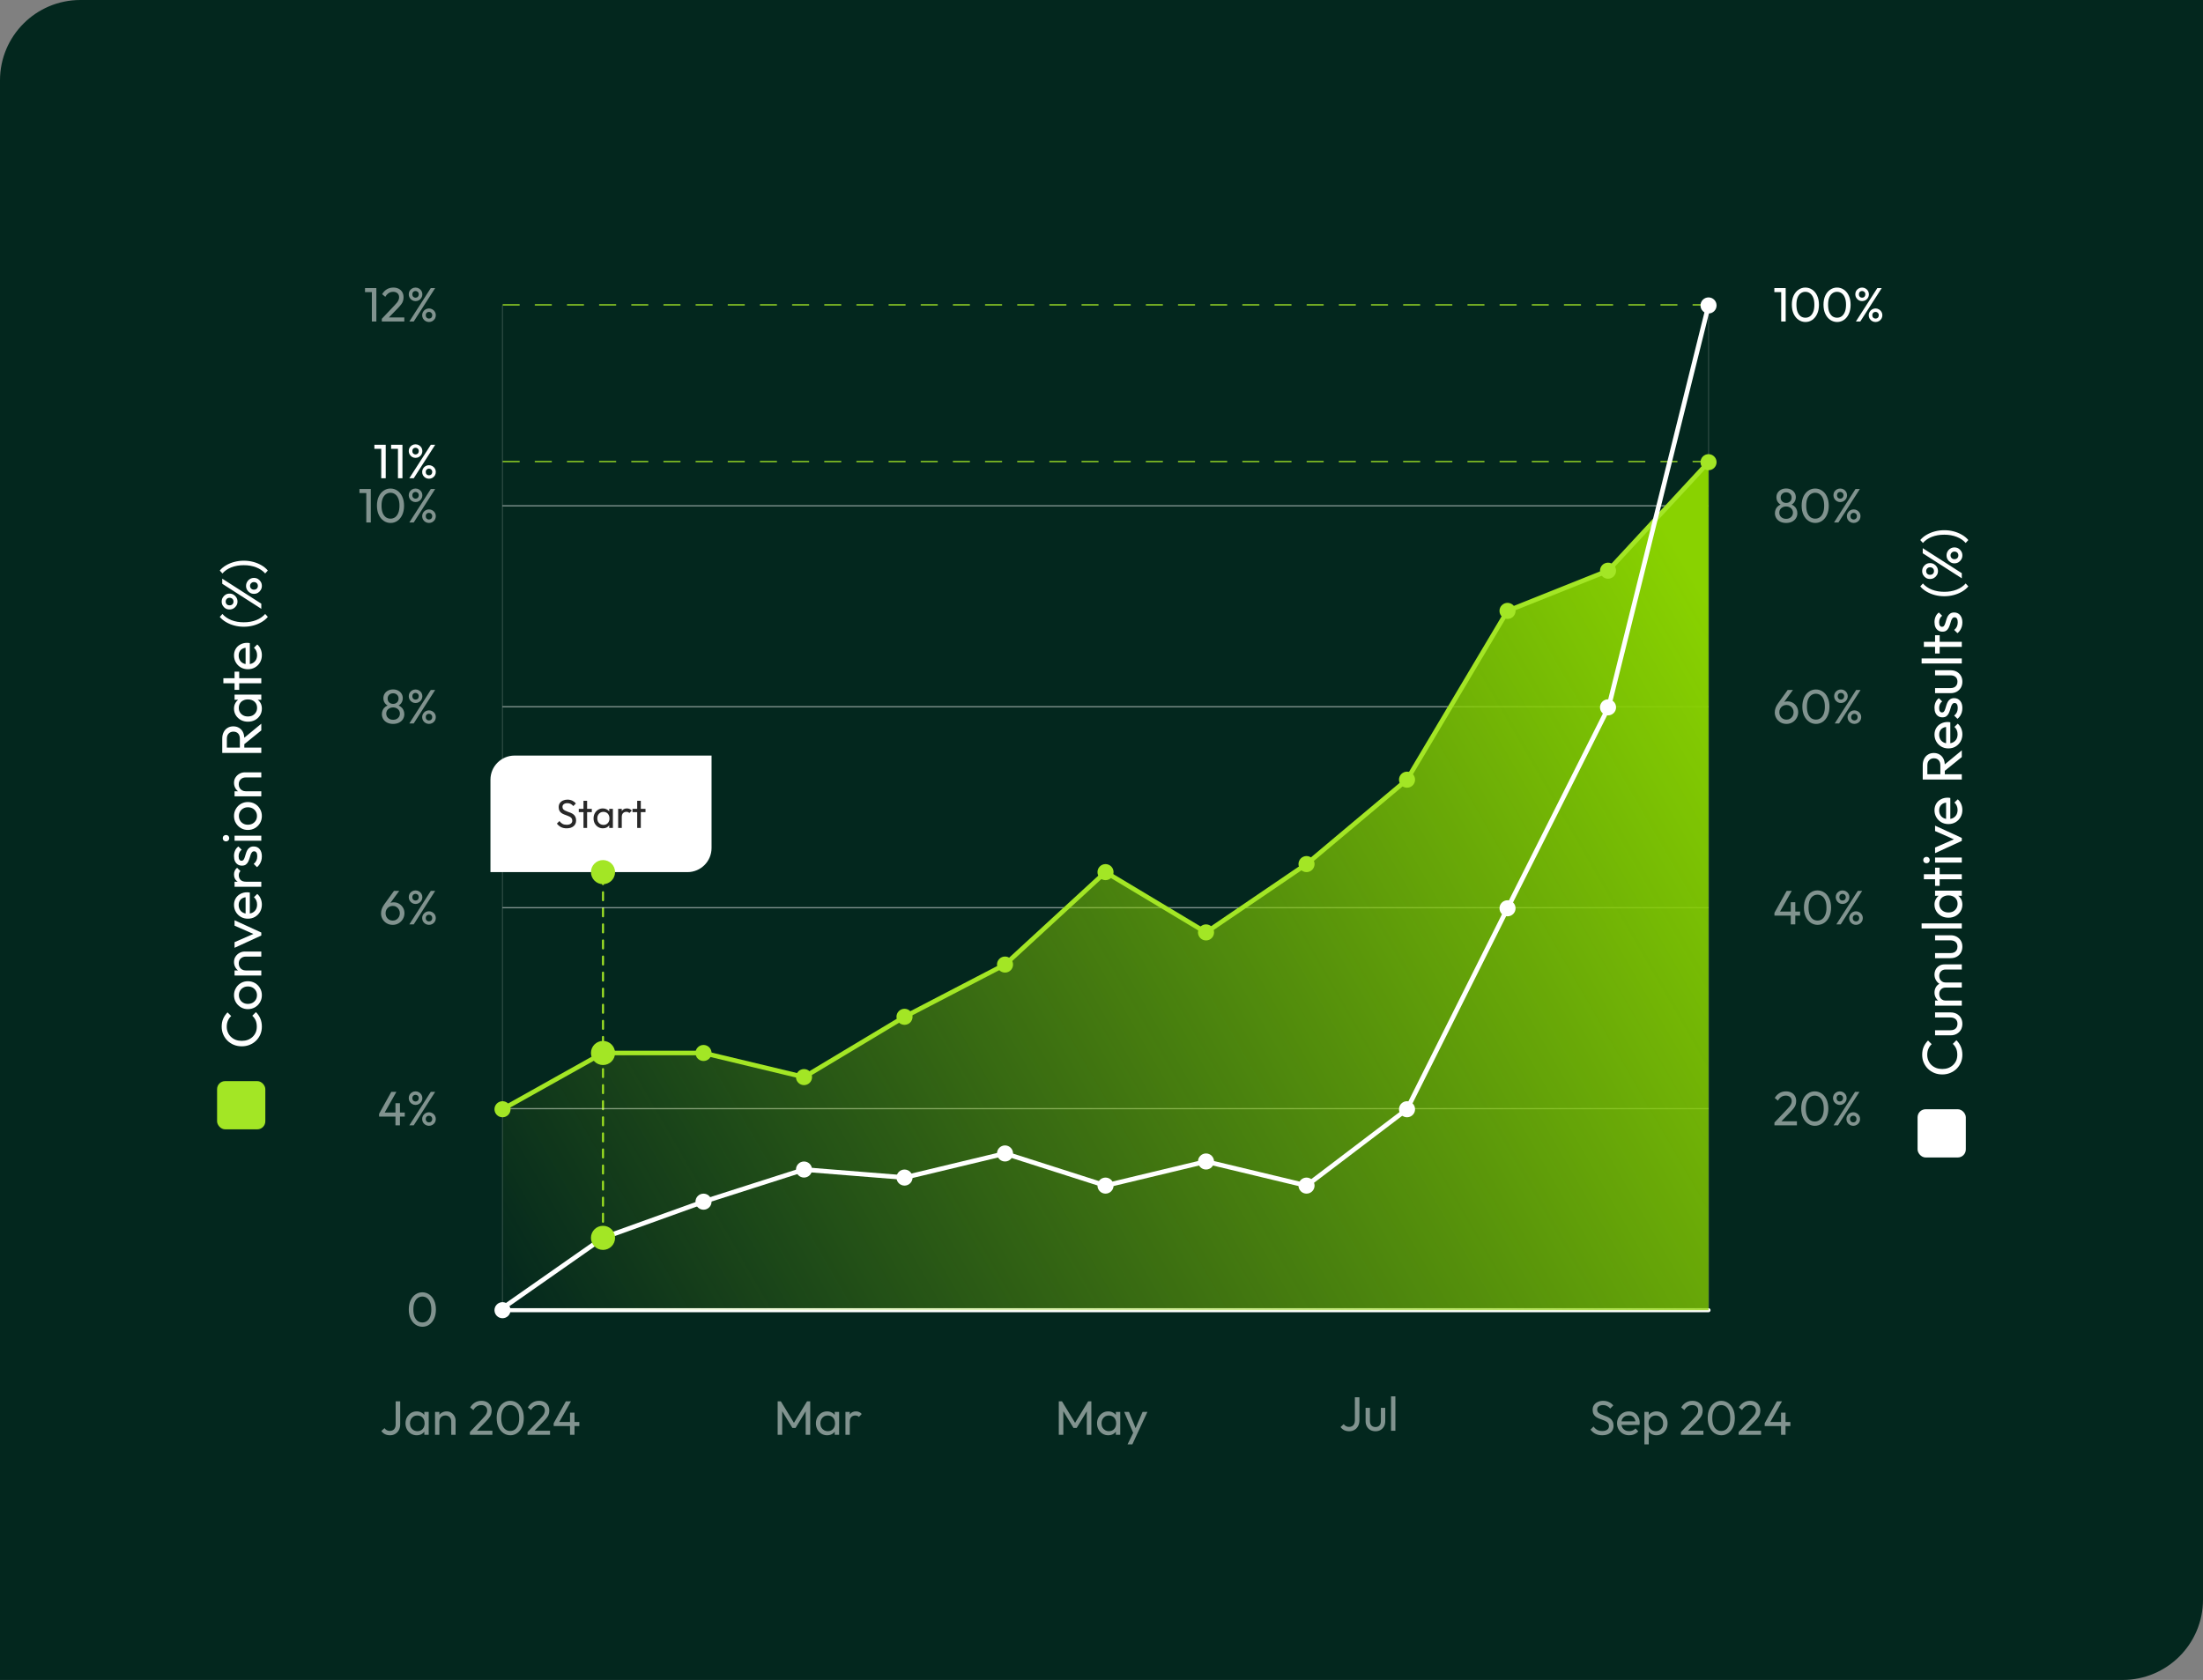 <svg width="548" height="418" viewBox="0 0 548 418" fill="none" xmlns="http://www.w3.org/2000/svg">
<rect x="0" y="0" width="548" height="418" fill="#808080" stroke="none"/>
<path d="M0 20C0 8.954 8.954 0 20 0H548V398C548 409.046 539.046 418 528 418H0V20Z" fill="#03271E"/>
<path d="M150 308L150 217" stroke="#A3E625" stroke-width="0.5" stroke-linecap="round" stroke-dasharray="2 2"/>
<path d="M122 194C122 190.686 124.686 188 128 188H177V211C177 214.314 174.314 217 171 217H122V194Z" fill="white"/>
<path d="M140.956 206.1C140.409 206.1 139.943 206 139.556 205.8C139.169 205.6 138.826 205.31 138.526 204.93L139.166 204.29C139.386 204.597 139.639 204.83 139.926 204.99C140.213 205.143 140.566 205.22 140.986 205.22C141.399 205.22 141.729 205.13 141.976 204.95C142.229 204.77 142.356 204.523 142.356 204.21C142.356 203.95 142.296 203.74 142.176 203.58C142.056 203.42 141.893 203.29 141.686 203.19C141.486 203.083 141.266 202.99 141.026 202.91C140.786 202.823 140.546 202.733 140.306 202.64C140.066 202.54 139.846 202.42 139.646 202.28C139.446 202.133 139.283 201.943 139.156 201.71C139.036 201.477 138.976 201.183 138.976 200.83C138.976 200.437 139.069 200.103 139.256 199.83C139.449 199.55 139.709 199.337 140.036 199.19C140.369 199.037 140.743 198.96 141.156 198.96C141.609 198.96 142.016 199.05 142.376 199.23C142.736 199.403 143.029 199.633 143.256 199.92L142.616 200.56C142.409 200.32 142.186 200.14 141.946 200.02C141.713 199.9 141.443 199.84 141.136 199.84C140.763 199.84 140.466 199.923 140.246 200.09C140.026 200.25 139.916 200.477 139.916 200.77C139.916 201.003 139.976 201.193 140.096 201.34C140.223 201.48 140.386 201.6 140.586 201.7C140.786 201.8 141.006 201.893 141.246 201.98C141.493 202.06 141.736 202.15 141.976 202.25C142.216 202.35 142.436 202.477 142.636 202.63C142.836 202.783 142.996 202.983 143.116 203.23C143.243 203.47 143.306 203.773 143.306 204.14C143.306 204.753 143.093 205.233 142.666 205.58C142.246 205.927 141.676 206.1 140.956 206.1ZM145.143 206V199.26H146.043V206H145.143ZM143.973 202.07V201.25H147.213V202.07H143.973ZM149.968 206.1C149.535 206.1 149.141 205.993 148.788 205.78C148.435 205.56 148.155 205.263 147.948 204.89C147.748 204.517 147.648 204.097 147.648 203.63C147.648 203.163 147.748 202.743 147.948 202.37C148.155 201.997 148.431 201.7 148.778 201.48C149.131 201.26 149.528 201.15 149.968 201.15C150.328 201.15 150.648 201.227 150.928 201.38C151.215 201.527 151.445 201.733 151.618 202C151.791 202.26 151.888 202.563 151.908 202.91V204.34C151.888 204.68 151.791 204.983 151.618 205.25C151.451 205.517 151.225 205.727 150.938 205.88C150.658 206.027 150.335 206.1 149.968 206.1ZM150.118 205.25C150.565 205.25 150.925 205.1 151.198 204.8C151.471 204.493 151.608 204.103 151.608 203.63C151.608 203.303 151.545 203.02 151.418 202.78C151.298 202.533 151.125 202.343 150.898 202.21C150.671 202.07 150.408 202 150.108 202C149.808 202 149.541 202.07 149.308 202.21C149.081 202.35 148.901 202.543 148.768 202.79C148.641 203.03 148.578 203.307 148.578 203.62C148.578 203.94 148.641 204.223 148.768 204.47C148.901 204.71 149.085 204.9 149.318 205.04C149.551 205.18 149.818 205.25 150.118 205.25ZM151.548 206V204.72L151.718 203.56L151.548 202.41V201.25H152.458V206H151.548ZM153.768 206V201.25H154.668V206H153.768ZM154.668 203.29L154.328 203.14C154.328 202.533 154.468 202.05 154.748 201.69C155.028 201.33 155.432 201.15 155.958 201.15C156.198 201.15 156.415 201.193 156.608 201.28C156.802 201.36 156.982 201.497 157.148 201.69L156.558 202.3C156.458 202.193 156.348 202.117 156.228 202.07C156.108 202.023 155.968 202 155.808 202C155.475 202 155.202 202.107 154.988 202.32C154.775 202.533 154.668 202.857 154.668 203.29ZM158.502 206V199.26H159.402V206H158.502ZM157.332 202.07V201.25H160.572V202.07H157.332Z" fill="#282828"/>
<circle cx="150" cy="217" r="3" fill="#A3E625"/>
<path opacity="0.5" d="M94.302 277.132L97.338 271.672H98.61L95.514 277.132H94.302ZM94.302 277.828V277.132L94.782 276.82H100.686V277.828H94.302ZM98.37 280V274.492H99.486V280H98.37ZM101.822 280L107.162 271.672H108.254L102.914 280H101.822ZM106.706 280.12C106.394 280.12 106.11 280.044 105.854 279.892C105.598 279.74 105.394 279.54 105.242 279.292C105.09 279.036 105.014 278.748 105.014 278.428C105.014 278.116 105.09 277.836 105.242 277.588C105.394 277.332 105.598 277.128 105.854 276.976C106.11 276.824 106.394 276.748 106.706 276.748C107.018 276.748 107.302 276.824 107.558 276.976C107.822 277.128 108.03 277.332 108.182 277.588C108.334 277.836 108.41 278.116 108.41 278.428C108.41 278.748 108.334 279.036 108.182 279.292C108.03 279.54 107.826 279.74 107.57 279.892C107.314 280.044 107.026 280.12 106.706 280.12ZM106.706 279.268C106.946 279.268 107.142 279.192 107.294 279.04C107.446 278.88 107.522 278.676 107.522 278.428C107.522 278.188 107.442 277.992 107.282 277.84C107.13 277.68 106.938 277.6 106.706 277.6C106.474 277.6 106.282 277.68 106.13 277.84C105.978 277.992 105.902 278.188 105.902 278.428C105.902 278.676 105.978 278.88 106.13 279.04C106.282 279.192 106.474 279.268 106.706 279.268ZM103.358 274.924C103.054 274.924 102.774 274.848 102.518 274.696C102.262 274.544 102.058 274.34 101.906 274.084C101.754 273.828 101.678 273.544 101.678 273.232C101.678 272.912 101.75 272.628 101.894 272.38C102.046 272.132 102.25 271.932 102.506 271.78C102.762 271.628 103.046 271.552 103.358 271.552C103.678 271.552 103.966 271.628 104.222 271.78C104.478 271.932 104.682 272.132 104.834 272.38C104.986 272.628 105.062 272.912 105.062 273.232C105.062 273.544 104.986 273.828 104.834 274.084C104.682 274.34 104.478 274.544 104.222 274.696C103.974 274.848 103.686 274.924 103.358 274.924ZM103.358 274.072C103.598 274.072 103.794 273.996 103.946 273.844C104.098 273.684 104.174 273.48 104.174 273.232C104.174 272.984 104.094 272.784 103.934 272.632C103.782 272.48 103.59 272.404 103.358 272.404C103.126 272.404 102.934 272.48 102.782 272.632C102.638 272.784 102.566 272.984 102.566 273.232C102.566 273.48 102.638 273.684 102.782 273.844C102.934 273.996 103.126 274.072 103.358 274.072Z" fill="white"/>
<path opacity="0.5" d="M105.085 330.12C104.461 330.12 103.889 329.944 103.369 329.592C102.857 329.24 102.449 328.744 102.145 328.104C101.841 327.456 101.689 326.696 101.689 325.824C101.689 324.952 101.837 324.196 102.133 323.556C102.437 322.916 102.845 322.424 103.357 322.08C103.869 321.728 104.433 321.552 105.049 321.552C105.681 321.552 106.253 321.728 106.765 322.08C107.277 322.424 107.681 322.916 107.977 323.556C108.281 324.196 108.433 324.956 108.433 325.836C108.433 326.708 108.281 327.468 107.977 328.116C107.681 328.756 107.277 329.252 106.765 329.604C106.261 329.948 105.701 330.12 105.085 330.12ZM105.061 329.052C105.501 329.052 105.885 328.932 106.213 328.692C106.549 328.444 106.813 328.08 107.005 327.6C107.197 327.12 107.293 326.528 107.293 325.824C107.293 325.12 107.197 324.532 107.005 324.06C106.813 323.58 106.549 323.22 106.213 322.98C105.877 322.732 105.489 322.608 105.049 322.608C104.617 322.608 104.233 322.732 103.897 322.98C103.561 323.22 103.297 323.58 103.105 324.06C102.921 324.532 102.829 325.12 102.829 325.824C102.829 326.528 102.921 327.12 103.105 327.6C103.297 328.08 103.561 328.444 103.897 328.692C104.233 328.932 104.621 329.052 105.061 329.052Z" fill="white"/>
<path opacity="0.5" d="M441.396 279.316L444.468 276.076C444.78 275.756 445.024 275.48 445.2 275.248C445.376 275.008 445.5 274.788 445.572 274.588C445.652 274.388 445.692 274.18 445.692 273.964C445.692 273.54 445.556 273.208 445.284 272.968C445.012 272.728 444.66 272.608 444.228 272.608C443.804 272.608 443.432 272.712 443.112 272.92C442.792 273.12 442.508 273.432 442.26 273.856L441.468 273.196C441.796 272.652 442.192 272.244 442.656 271.972C443.12 271.692 443.656 271.552 444.264 271.552C444.776 271.552 445.22 271.652 445.596 271.852C445.98 272.052 446.276 272.332 446.484 272.692C446.692 273.052 446.796 273.472 446.796 273.952C446.796 274.296 446.752 274.604 446.664 274.876C446.584 275.148 446.436 275.428 446.22 275.716C446.012 275.996 445.72 276.332 445.344 276.724L442.86 279.28L441.396 279.316ZM441.396 280V279.316L442.356 278.992H446.988V280H441.396ZM451.452 280.12C450.828 280.12 450.256 279.944 449.736 279.592C449.224 279.24 448.816 278.744 448.512 278.104C448.208 277.456 448.056 276.696 448.056 275.824C448.056 274.952 448.204 274.196 448.5 273.556C448.804 272.916 449.212 272.424 449.724 272.08C450.236 271.728 450.8 271.552 451.416 271.552C452.048 271.552 452.62 271.728 453.132 272.08C453.644 272.424 454.048 272.916 454.344 273.556C454.648 274.196 454.8 274.956 454.8 275.836C454.8 276.708 454.648 277.468 454.344 278.116C454.048 278.756 453.644 279.252 453.132 279.604C452.628 279.948 452.068 280.12 451.452 280.12ZM451.428 279.052C451.868 279.052 452.252 278.932 452.58 278.692C452.916 278.444 453.18 278.08 453.372 277.6C453.564 277.12 453.66 276.528 453.66 275.824C453.66 275.12 453.564 274.532 453.372 274.06C453.18 273.58 452.916 273.22 452.58 272.98C452.244 272.732 451.856 272.608 451.416 272.608C450.984 272.608 450.6 272.732 450.264 272.98C449.928 273.22 449.664 273.58 449.472 274.06C449.288 274.532 449.196 275.12 449.196 275.824C449.196 276.528 449.288 277.12 449.472 277.6C449.664 278.08 449.928 278.444 450.264 278.692C450.6 278.932 450.988 279.052 451.428 279.052ZM456.111 280L461.451 271.672H462.543L457.203 280H456.111ZM460.995 280.12C460.683 280.12 460.399 280.044 460.143 279.892C459.887 279.74 459.683 279.54 459.531 279.292C459.379 279.036 459.303 278.748 459.303 278.428C459.303 278.116 459.379 277.836 459.531 277.588C459.683 277.332 459.887 277.128 460.143 276.976C460.399 276.824 460.683 276.748 460.995 276.748C461.307 276.748 461.591 276.824 461.847 276.976C462.111 277.128 462.319 277.332 462.471 277.588C462.623 277.836 462.699 278.116 462.699 278.428C462.699 278.748 462.623 279.036 462.471 279.292C462.319 279.54 462.115 279.74 461.859 279.892C461.603 280.044 461.315 280.12 460.995 280.12ZM460.995 279.268C461.235 279.268 461.431 279.192 461.583 279.04C461.735 278.88 461.811 278.676 461.811 278.428C461.811 278.188 461.731 277.992 461.571 277.84C461.419 277.68 461.227 277.6 460.995 277.6C460.763 277.6 460.571 277.68 460.419 277.84C460.267 277.992 460.191 278.188 460.191 278.428C460.191 278.676 460.267 278.88 460.419 279.04C460.571 279.192 460.763 279.268 460.995 279.268ZM457.647 274.924C457.343 274.924 457.063 274.848 456.807 274.696C456.551 274.544 456.347 274.34 456.195 274.084C456.043 273.828 455.967 273.544 455.967 273.232C455.967 272.912 456.039 272.628 456.183 272.38C456.335 272.132 456.539 271.932 456.795 271.78C457.051 271.628 457.335 271.552 457.647 271.552C457.967 271.552 458.255 271.628 458.511 271.78C458.767 271.932 458.971 272.132 459.123 272.38C459.275 272.628 459.351 272.912 459.351 273.232C459.351 273.544 459.275 273.828 459.123 274.084C458.971 274.34 458.767 274.544 458.511 274.696C458.263 274.848 457.975 274.924 457.647 274.924ZM457.647 274.072C457.887 274.072 458.083 273.996 458.235 273.844C458.387 273.684 458.463 273.48 458.463 273.232C458.463 272.984 458.383 272.784 458.223 272.632C458.071 272.48 457.879 272.404 457.647 272.404C457.415 272.404 457.223 272.48 457.071 272.632C456.927 272.784 456.855 272.984 456.855 273.232C456.855 273.48 456.927 273.684 457.071 273.844C457.223 273.996 457.415 274.072 457.647 274.072Z" fill="white"/>
<path opacity="0.5" d="M441.396 227.132L444.432 221.672H445.704L442.608 227.132H441.396ZM441.396 227.828V227.132L441.876 226.82H447.78V227.828H441.396ZM445.464 230V224.492H446.58V230H445.464ZM452.132 230.12C451.508 230.12 450.936 229.944 450.416 229.592C449.904 229.24 449.496 228.744 449.192 228.104C448.888 227.456 448.736 226.696 448.736 225.824C448.736 224.952 448.884 224.196 449.18 223.556C449.484 222.916 449.892 222.424 450.404 222.08C450.916 221.728 451.48 221.552 452.096 221.552C452.728 221.552 453.3 221.728 453.812 222.08C454.324 222.424 454.728 222.916 455.024 223.556C455.328 224.196 455.48 224.956 455.48 225.836C455.48 226.708 455.328 227.468 455.024 228.116C454.728 228.756 454.324 229.252 453.812 229.604C453.308 229.948 452.748 230.12 452.132 230.12ZM452.108 229.052C452.548 229.052 452.932 228.932 453.26 228.692C453.596 228.444 453.86 228.08 454.052 227.6C454.244 227.12 454.34 226.528 454.34 225.824C454.34 225.12 454.244 224.532 454.052 224.06C453.86 223.58 453.596 223.22 453.26 222.98C452.924 222.732 452.536 222.608 452.096 222.608C451.664 222.608 451.28 222.732 450.944 222.98C450.608 223.22 450.344 223.58 450.152 224.06C449.968 224.532 449.876 225.12 449.876 225.824C449.876 226.528 449.968 227.12 450.152 227.6C450.344 228.08 450.608 228.444 450.944 228.692C451.28 228.932 451.668 229.052 452.108 229.052ZM456.791 230L462.131 221.672H463.223L457.883 230H456.791ZM461.675 230.12C461.363 230.12 461.079 230.044 460.823 229.892C460.567 229.74 460.363 229.54 460.211 229.292C460.059 229.036 459.983 228.748 459.983 228.428C459.983 228.116 460.059 227.836 460.211 227.588C460.363 227.332 460.567 227.128 460.823 226.976C461.079 226.824 461.363 226.748 461.675 226.748C461.987 226.748 462.271 226.824 462.527 226.976C462.791 227.128 462.999 227.332 463.151 227.588C463.303 227.836 463.379 228.116 463.379 228.428C463.379 228.748 463.303 229.036 463.151 229.292C462.999 229.54 462.795 229.74 462.539 229.892C462.283 230.044 461.995 230.12 461.675 230.12ZM461.675 229.268C461.915 229.268 462.111 229.192 462.263 229.04C462.415 228.88 462.491 228.676 462.491 228.428C462.491 228.188 462.411 227.992 462.251 227.84C462.099 227.68 461.907 227.6 461.675 227.6C461.443 227.6 461.251 227.68 461.099 227.84C460.947 227.992 460.871 228.188 460.871 228.428C460.871 228.676 460.947 228.88 461.099 229.04C461.251 229.192 461.443 229.268 461.675 229.268ZM458.327 224.924C458.023 224.924 457.743 224.848 457.487 224.696C457.231 224.544 457.027 224.34 456.875 224.084C456.723 223.828 456.647 223.544 456.647 223.232C456.647 222.912 456.719 222.628 456.863 222.38C457.015 222.132 457.219 221.932 457.475 221.78C457.731 221.628 458.015 221.552 458.327 221.552C458.647 221.552 458.935 221.628 459.191 221.78C459.447 221.932 459.651 222.132 459.803 222.38C459.955 222.628 460.031 222.912 460.031 223.232C460.031 223.544 459.955 223.828 459.803 224.084C459.651 224.34 459.447 224.544 459.191 224.696C458.943 224.848 458.655 224.924 458.327 224.924ZM458.327 224.072C458.567 224.072 458.763 223.996 458.915 223.844C459.067 223.684 459.143 223.48 459.143 223.232C459.143 222.984 459.063 222.784 458.903 222.632C458.751 222.48 458.559 222.404 458.327 222.404C458.095 222.404 457.903 222.48 457.751 222.632C457.607 222.784 457.535 222.984 457.535 223.232C457.535 223.48 457.607 223.684 457.751 223.844C457.903 223.996 458.095 224.072 458.327 224.072Z" fill="white"/>
<path opacity="0.5" d="M444.384 180.12C443.832 180.12 443.336 179.992 442.896 179.736C442.464 179.48 442.12 179.136 441.864 178.704C441.608 178.272 441.48 177.792 441.48 177.264C441.48 176.528 441.736 175.796 442.248 175.068L444.696 171.672H446.004L443.496 175.092L443.088 175.308C443.184 175.14 443.3 175 443.436 174.888C443.572 174.768 443.74 174.676 443.94 174.612C444.14 174.548 444.376 174.516 444.648 174.516C445.136 174.516 445.576 174.632 445.968 174.864C446.368 175.096 446.688 175.416 446.928 175.824C447.176 176.224 447.3 176.692 447.3 177.228C447.3 177.756 447.168 178.24 446.904 178.68C446.648 179.12 446.296 179.472 445.848 179.736C445.408 179.992 444.92 180.12 444.384 180.12ZM444.384 179.064C444.72 179.064 445.02 178.984 445.284 178.824C445.556 178.656 445.768 178.436 445.92 178.164C446.08 177.884 446.16 177.572 446.16 177.228C446.16 176.884 446.08 176.576 445.92 176.304C445.768 176.024 445.556 175.804 445.284 175.644C445.02 175.484 444.72 175.404 444.384 175.404C444.048 175.404 443.744 175.484 443.472 175.644C443.208 175.804 442.996 176.024 442.836 176.304C442.684 176.576 442.608 176.884 442.608 177.228C442.608 177.572 442.684 177.884 442.836 178.164C442.996 178.444 443.208 178.664 443.472 178.824C443.744 178.984 444.048 179.064 444.384 179.064ZM451.733 180.12C451.109 180.12 450.537 179.944 450.017 179.592C449.505 179.24 449.097 178.744 448.793 178.104C448.489 177.456 448.337 176.696 448.337 175.824C448.337 174.952 448.485 174.196 448.781 173.556C449.085 172.916 449.493 172.424 450.005 172.08C450.517 171.728 451.081 171.552 451.697 171.552C452.329 171.552 452.901 171.728 453.413 172.08C453.925 172.424 454.329 172.916 454.625 173.556C454.929 174.196 455.081 174.956 455.081 175.836C455.081 176.708 454.929 177.468 454.625 178.116C454.329 178.756 453.925 179.252 453.413 179.604C452.909 179.948 452.349 180.12 451.733 180.12ZM451.709 179.052C452.149 179.052 452.533 178.932 452.861 178.692C453.197 178.444 453.461 178.08 453.653 177.6C453.845 177.12 453.941 176.528 453.941 175.824C453.941 175.12 453.845 174.532 453.653 174.06C453.461 173.58 453.197 173.22 452.861 172.98C452.525 172.732 452.137 172.608 451.697 172.608C451.265 172.608 450.881 172.732 450.545 172.98C450.209 173.22 449.945 173.58 449.753 174.06C449.569 174.532 449.477 175.12 449.477 175.824C449.477 176.528 449.569 177.12 449.753 177.6C449.945 178.08 450.209 178.444 450.545 178.692C450.881 178.932 451.269 179.052 451.709 179.052ZM456.392 180L461.732 171.672H462.824L457.484 180H456.392ZM461.276 180.12C460.964 180.12 460.68 180.044 460.424 179.892C460.168 179.74 459.964 179.54 459.812 179.292C459.66 179.036 459.584 178.748 459.584 178.428C459.584 178.116 459.66 177.836 459.812 177.588C459.964 177.332 460.168 177.128 460.424 176.976C460.68 176.824 460.964 176.748 461.276 176.748C461.588 176.748 461.872 176.824 462.128 176.976C462.392 177.128 462.6 177.332 462.752 177.588C462.904 177.836 462.98 178.116 462.98 178.428C462.98 178.748 462.904 179.036 462.752 179.292C462.6 179.54 462.396 179.74 462.14 179.892C461.884 180.044 461.596 180.12 461.276 180.12ZM461.276 179.268C461.516 179.268 461.712 179.192 461.864 179.04C462.016 178.88 462.092 178.676 462.092 178.428C462.092 178.188 462.012 177.992 461.852 177.84C461.7 177.68 461.508 177.6 461.276 177.6C461.044 177.6 460.852 177.68 460.7 177.84C460.548 177.992 460.472 178.188 460.472 178.428C460.472 178.676 460.548 178.88 460.7 179.04C460.852 179.192 461.044 179.268 461.276 179.268ZM457.928 174.924C457.624 174.924 457.344 174.848 457.088 174.696C456.832 174.544 456.628 174.34 456.476 174.084C456.324 173.828 456.248 173.544 456.248 173.232C456.248 172.912 456.32 172.628 456.464 172.38C456.616 172.132 456.82 171.932 457.076 171.78C457.332 171.628 457.616 171.552 457.928 171.552C458.248 171.552 458.536 171.628 458.792 171.78C459.048 171.932 459.252 172.132 459.404 172.38C459.556 172.628 459.632 172.912 459.632 173.232C459.632 173.544 459.556 173.828 459.404 174.084C459.252 174.34 459.048 174.544 458.792 174.696C458.544 174.848 458.256 174.924 457.928 174.924ZM457.928 174.072C458.168 174.072 458.364 173.996 458.516 173.844C458.668 173.684 458.744 173.48 458.744 173.232C458.744 172.984 458.664 172.784 458.504 172.632C458.352 172.48 458.16 172.404 457.928 172.404C457.696 172.404 457.504 172.48 457.352 172.632C457.208 172.784 457.136 172.984 457.136 173.232C457.136 173.48 457.208 173.684 457.352 173.844C457.504 173.996 457.696 174.072 457.928 174.072Z" fill="white"/>
<path opacity="0.5" d="M444.3 130.12C443.748 130.12 443.26 130.016 442.836 129.808C442.42 129.6 442.096 129.312 441.864 128.944C441.632 128.576 441.516 128.16 441.516 127.696C441.516 127.32 441.588 126.976 441.732 126.664C441.876 126.352 442.088 126.088 442.368 125.872C442.648 125.648 442.976 125.488 443.352 125.392L443.388 125.716C443.068 125.628 442.796 125.488 442.572 125.296C442.348 125.096 442.176 124.864 442.056 124.6C441.944 124.328 441.888 124.04 441.888 123.736C441.888 123.304 441.992 122.924 442.2 122.596C442.408 122.268 442.692 122.012 443.052 121.828C443.42 121.636 443.836 121.54 444.3 121.54C444.772 121.54 445.188 121.636 445.548 121.828C445.908 122.012 446.192 122.268 446.4 122.596C446.608 122.924 446.712 123.304 446.712 123.736C446.712 124.04 446.652 124.328 446.532 124.6C446.42 124.864 446.252 125.096 446.028 125.296C445.812 125.488 445.544 125.628 445.224 125.716L445.248 125.392C445.632 125.488 445.96 125.648 446.232 125.872C446.512 126.088 446.724 126.352 446.868 126.664C447.02 126.976 447.096 127.32 447.096 127.696C447.096 128.16 446.98 128.576 446.748 128.944C446.516 129.312 446.188 129.6 445.764 129.808C445.348 130.016 444.86 130.12 444.3 130.12ZM444.3 129.1C444.636 129.1 444.928 129.036 445.176 128.908C445.432 128.772 445.632 128.588 445.776 128.356C445.928 128.124 446.004 127.856 446.004 127.552C446.004 127.256 445.928 126.992 445.776 126.76C445.632 126.528 445.432 126.348 445.176 126.22C444.928 126.084 444.636 126.016 444.3 126.016C443.972 126.016 443.68 126.084 443.424 126.22C443.168 126.348 442.964 126.528 442.812 126.76C442.668 126.992 442.596 127.256 442.596 127.552C442.596 127.856 442.668 128.124 442.812 128.356C442.964 128.588 443.168 128.772 443.424 128.908C443.68 129.036 443.972 129.1 444.3 129.1ZM444.3 125.14C444.7 125.14 445.028 125.016 445.284 124.768C445.54 124.52 445.668 124.2 445.668 123.808C445.668 123.424 445.54 123.112 445.284 122.872C445.028 122.624 444.7 122.5 444.3 122.5C443.908 122.5 443.584 122.624 443.328 122.872C443.072 123.112 442.944 123.424 442.944 123.808C442.944 124.2 443.072 124.52 443.328 124.768C443.584 125.016 443.908 125.14 444.3 125.14ZM451.558 130.12C450.934 130.12 450.362 129.944 449.842 129.592C449.33 129.24 448.922 128.744 448.618 128.104C448.314 127.456 448.162 126.696 448.162 125.824C448.162 124.952 448.31 124.196 448.606 123.556C448.91 122.916 449.318 122.424 449.83 122.08C450.342 121.728 450.906 121.552 451.522 121.552C452.154 121.552 452.726 121.728 453.238 122.08C453.75 122.424 454.154 122.916 454.45 123.556C454.754 124.196 454.906 124.956 454.906 125.836C454.906 126.708 454.754 127.468 454.45 128.116C454.154 128.756 453.75 129.252 453.238 129.604C452.734 129.948 452.174 130.12 451.558 130.12ZM451.534 129.052C451.974 129.052 452.358 128.932 452.686 128.692C453.022 128.444 453.286 128.08 453.478 127.6C453.67 127.12 453.766 126.528 453.766 125.824C453.766 125.12 453.67 124.532 453.478 124.06C453.286 123.58 453.022 123.22 452.686 122.98C452.35 122.732 451.962 122.608 451.522 122.608C451.09 122.608 450.706 122.732 450.37 122.98C450.034 123.22 449.77 123.58 449.578 124.06C449.394 124.532 449.302 125.12 449.302 125.824C449.302 126.528 449.394 127.12 449.578 127.6C449.77 128.08 450.034 128.444 450.37 128.692C450.706 128.932 451.094 129.052 451.534 129.052ZM456.217 130L461.557 121.672H462.649L457.309 130H456.217ZM461.101 130.12C460.789 130.12 460.505 130.044 460.249 129.892C459.993 129.74 459.789 129.54 459.637 129.292C459.485 129.036 459.409 128.748 459.409 128.428C459.409 128.116 459.485 127.836 459.637 127.588C459.789 127.332 459.993 127.128 460.249 126.976C460.505 126.824 460.789 126.748 461.101 126.748C461.413 126.748 461.697 126.824 461.953 126.976C462.217 127.128 462.425 127.332 462.577 127.588C462.729 127.836 462.805 128.116 462.805 128.428C462.805 128.748 462.729 129.036 462.577 129.292C462.425 129.54 462.221 129.74 461.965 129.892C461.709 130.044 461.421 130.12 461.101 130.12ZM461.101 129.268C461.341 129.268 461.537 129.192 461.689 129.04C461.841 128.88 461.917 128.676 461.917 128.428C461.917 128.188 461.837 127.992 461.677 127.84C461.525 127.68 461.333 127.6 461.101 127.6C460.869 127.6 460.677 127.68 460.525 127.84C460.373 127.992 460.297 128.188 460.297 128.428C460.297 128.676 460.373 128.88 460.525 129.04C460.677 129.192 460.869 129.268 461.101 129.268ZM457.753 124.924C457.449 124.924 457.169 124.848 456.913 124.696C456.657 124.544 456.453 124.34 456.301 124.084C456.149 123.828 456.073 123.544 456.073 123.232C456.073 122.912 456.145 122.628 456.289 122.38C456.441 122.132 456.645 121.932 456.901 121.78C457.157 121.628 457.441 121.552 457.753 121.552C458.073 121.552 458.361 121.628 458.617 121.78C458.873 121.932 459.077 122.132 459.229 122.38C459.381 122.628 459.457 122.912 459.457 123.232C459.457 123.544 459.381 123.828 459.229 124.084C459.077 124.34 458.873 124.544 458.617 124.696C458.369 124.848 458.081 124.924 457.753 124.924ZM457.753 124.072C457.993 124.072 458.189 123.996 458.341 123.844C458.493 123.684 458.569 123.48 458.569 123.232C458.569 122.984 458.489 122.784 458.329 122.632C458.177 122.48 457.985 122.404 457.753 122.404C457.521 122.404 457.329 122.48 457.177 122.632C457.033 122.784 456.961 122.984 456.961 123.232C456.961 123.48 457.033 123.684 457.177 123.844C457.329 123.996 457.521 124.072 457.753 124.072Z" fill="white"/>
<path d="M443.076 80V71.672H444.192V80H443.076ZM441.372 72.68V71.672H444.072V72.68H441.372ZM449.12 80.12C448.496 80.12 447.924 79.944 447.404 79.592C446.892 79.24 446.484 78.744 446.18 78.104C445.876 77.456 445.724 76.696 445.724 75.824C445.724 74.952 445.872 74.196 446.168 73.556C446.472 72.916 446.88 72.424 447.392 72.08C447.904 71.728 448.468 71.552 449.084 71.552C449.716 71.552 450.288 71.728 450.8 72.08C451.312 72.424 451.716 72.916 452.012 73.556C452.316 74.196 452.468 74.956 452.468 75.836C452.468 76.708 452.316 77.468 452.012 78.116C451.716 78.756 451.312 79.252 450.8 79.604C450.296 79.948 449.736 80.12 449.12 80.12ZM449.096 79.052C449.536 79.052 449.92 78.932 450.248 78.692C450.584 78.444 450.848 78.08 451.04 77.6C451.232 77.12 451.328 76.528 451.328 75.824C451.328 75.12 451.232 74.532 451.04 74.06C450.848 73.58 450.584 73.22 450.248 72.98C449.912 72.732 449.524 72.608 449.084 72.608C448.652 72.608 448.268 72.732 447.932 72.98C447.596 73.22 447.332 73.58 447.14 74.06C446.956 74.532 446.864 75.12 446.864 75.824C446.864 76.528 446.956 77.12 447.14 77.6C447.332 78.08 447.596 78.444 447.932 78.692C448.268 78.932 448.656 79.052 449.096 79.052ZM456.995 80.12C456.371 80.12 455.799 79.944 455.279 79.592C454.767 79.24 454.359 78.744 454.055 78.104C453.751 77.456 453.599 76.696 453.599 75.824C453.599 74.952 453.747 74.196 454.043 73.556C454.347 72.916 454.755 72.424 455.267 72.08C455.779 71.728 456.343 71.552 456.959 71.552C457.591 71.552 458.163 71.728 458.675 72.08C459.187 72.424 459.591 72.916 459.887 73.556C460.191 74.196 460.343 74.956 460.343 75.836C460.343 76.708 460.191 77.468 459.887 78.116C459.591 78.756 459.187 79.252 458.675 79.604C458.171 79.948 457.611 80.12 456.995 80.12ZM456.971 79.052C457.411 79.052 457.795 78.932 458.123 78.692C458.459 78.444 458.723 78.08 458.915 77.6C459.107 77.12 459.203 76.528 459.203 75.824C459.203 75.12 459.107 74.532 458.915 74.06C458.723 73.58 458.459 73.22 458.123 72.98C457.787 72.732 457.399 72.608 456.959 72.608C456.527 72.608 456.143 72.732 455.807 72.98C455.471 73.22 455.207 73.58 455.015 74.06C454.831 74.532 454.739 75.12 454.739 75.824C454.739 76.528 454.831 77.12 455.015 77.6C455.207 78.08 455.471 78.444 455.807 78.692C456.143 78.932 456.531 79.052 456.971 79.052ZM461.654 80L466.994 71.672H468.086L462.746 80H461.654ZM466.538 80.12C466.226 80.12 465.942 80.044 465.686 79.892C465.43 79.74 465.226 79.54 465.074 79.292C464.922 79.036 464.846 78.748 464.846 78.428C464.846 78.116 464.922 77.836 465.074 77.588C465.226 77.332 465.43 77.128 465.686 76.976C465.942 76.824 466.226 76.748 466.538 76.748C466.85 76.748 467.134 76.824 467.39 76.976C467.654 77.128 467.862 77.332 468.014 77.588C468.166 77.836 468.242 78.116 468.242 78.428C468.242 78.748 468.166 79.036 468.014 79.292C467.862 79.54 467.658 79.74 467.402 79.892C467.146 80.044 466.858 80.12 466.538 80.12ZM466.538 79.268C466.778 79.268 466.974 79.192 467.126 79.04C467.278 78.88 467.354 78.676 467.354 78.428C467.354 78.188 467.274 77.992 467.114 77.84C466.962 77.68 466.77 77.6 466.538 77.6C466.306 77.6 466.114 77.68 465.962 77.84C465.81 77.992 465.734 78.188 465.734 78.428C465.734 78.676 465.81 78.88 465.962 79.04C466.114 79.192 466.306 79.268 466.538 79.268ZM463.19 74.924C462.886 74.924 462.606 74.848 462.35 74.696C462.094 74.544 461.89 74.34 461.738 74.084C461.586 73.828 461.51 73.544 461.51 73.232C461.51 72.912 461.582 72.628 461.726 72.38C461.878 72.132 462.082 71.932 462.338 71.78C462.594 71.628 462.878 71.552 463.19 71.552C463.51 71.552 463.798 71.628 464.054 71.78C464.31 71.932 464.514 72.132 464.666 72.38C464.818 72.628 464.894 72.912 464.894 73.232C464.894 73.544 464.818 73.828 464.666 74.084C464.514 74.34 464.31 74.544 464.054 74.696C463.806 74.848 463.518 74.924 463.19 74.924ZM463.19 74.072C463.43 74.072 463.626 73.996 463.778 73.844C463.93 73.684 464.006 73.48 464.006 73.232C464.006 72.984 463.926 72.784 463.766 72.632C463.614 72.48 463.422 72.404 463.19 72.404C462.958 72.404 462.766 72.48 462.614 72.632C462.47 72.784 462.398 72.984 462.398 73.232C462.398 73.48 462.47 73.684 462.614 73.844C462.766 73.996 462.958 74.072 463.19 74.072Z" fill="white"/>
<path opacity="0.5" d="M97.689 230.12C97.137 230.12 96.641 229.992 96.201 229.736C95.769 229.48 95.425 229.136 95.169 228.704C94.913 228.272 94.785 227.792 94.785 227.264C94.785 226.528 95.041 225.796 95.553 225.068L98.001 221.672H99.309L96.801 225.092L96.393 225.308C96.489 225.14 96.605 225 96.741 224.888C96.877 224.768 97.045 224.676 97.245 224.612C97.445 224.548 97.681 224.516 97.953 224.516C98.441 224.516 98.881 224.632 99.273 224.864C99.673 225.096 99.993 225.416 100.233 225.824C100.481 226.224 100.605 226.692 100.605 227.228C100.605 227.756 100.473 228.24 100.209 228.68C99.953 229.12 99.601 229.472 99.153 229.736C98.713 229.992 98.225 230.12 97.689 230.12ZM97.689 229.064C98.025 229.064 98.325 228.984 98.589 228.824C98.861 228.656 99.073 228.436 99.225 228.164C99.385 227.884 99.465 227.572 99.465 227.228C99.465 226.884 99.385 226.576 99.225 226.304C99.073 226.024 98.861 225.804 98.589 225.644C98.325 225.484 98.025 225.404 97.689 225.404C97.353 225.404 97.049 225.484 96.777 225.644C96.513 225.804 96.301 226.024 96.141 226.304C95.989 226.576 95.913 226.884 95.913 227.228C95.913 227.572 95.989 227.884 96.141 228.164C96.301 228.444 96.513 228.664 96.777 228.824C97.049 228.984 97.353 229.064 97.689 229.064ZM101.822 230L107.162 221.672H108.254L102.914 230H101.822ZM106.706 230.12C106.394 230.12 106.11 230.044 105.854 229.892C105.598 229.74 105.394 229.54 105.242 229.292C105.09 229.036 105.014 228.748 105.014 228.428C105.014 228.116 105.09 227.836 105.242 227.588C105.394 227.332 105.598 227.128 105.854 226.976C106.11 226.824 106.394 226.748 106.706 226.748C107.018 226.748 107.302 226.824 107.558 226.976C107.822 227.128 108.03 227.332 108.182 227.588C108.334 227.836 108.41 228.116 108.41 228.428C108.41 228.748 108.334 229.036 108.182 229.292C108.03 229.54 107.826 229.74 107.57 229.892C107.314 230.044 107.026 230.12 106.706 230.12ZM106.706 229.268C106.946 229.268 107.142 229.192 107.294 229.04C107.446 228.88 107.522 228.676 107.522 228.428C107.522 228.188 107.442 227.992 107.282 227.84C107.13 227.68 106.938 227.6 106.706 227.6C106.474 227.6 106.282 227.68 106.13 227.84C105.978 227.992 105.902 228.188 105.902 228.428C105.902 228.676 105.978 228.88 106.13 229.04C106.282 229.192 106.474 229.268 106.706 229.268ZM103.358 224.924C103.054 224.924 102.774 224.848 102.518 224.696C102.262 224.544 102.058 224.34 101.906 224.084C101.754 223.828 101.678 223.544 101.678 223.232C101.678 222.912 101.75 222.628 101.894 222.38C102.046 222.132 102.25 221.932 102.506 221.78C102.762 221.628 103.046 221.552 103.358 221.552C103.678 221.552 103.966 221.628 104.222 221.78C104.478 221.932 104.682 222.132 104.834 222.38C104.986 222.628 105.062 222.912 105.062 223.232C105.062 223.544 104.986 223.828 104.834 224.084C104.682 224.34 104.478 224.544 104.222 224.696C103.974 224.848 103.686 224.924 103.358 224.924ZM103.358 224.072C103.598 224.072 103.794 223.996 103.946 223.844C104.098 223.684 104.174 223.48 104.174 223.232C104.174 222.984 104.094 222.784 103.934 222.632C103.782 222.48 103.59 222.404 103.358 222.404C103.126 222.404 102.934 222.48 102.782 222.632C102.638 222.784 102.566 222.984 102.566 223.232C102.566 223.48 102.638 223.684 102.782 223.844C102.934 223.996 103.126 224.072 103.358 224.072Z" fill="white"/>
<path opacity="0.5" d="M97.781 180.12C97.228 180.12 96.74 180.016 96.317 179.808C95.9 179.6 95.576 179.312 95.344 178.944C95.112 178.576 94.996 178.16 94.996 177.696C94.996 177.32 95.069 176.976 95.213 176.664C95.356 176.352 95.569 176.088 95.849 175.872C96.129 175.648 96.457 175.488 96.832 175.392L96.868 175.716C96.549 175.628 96.276 175.488 96.052 175.296C95.829 175.096 95.656 174.864 95.537 174.6C95.424 174.328 95.368 174.04 95.368 173.736C95.368 173.304 95.472 172.924 95.68 172.596C95.888 172.268 96.172 172.012 96.532 171.828C96.9 171.636 97.317 171.54 97.781 171.54C98.252 171.54 98.668 171.636 99.028 171.828C99.388 172.012 99.672 172.268 99.88 172.596C100.088 172.924 100.192 173.304 100.192 173.736C100.192 174.04 100.132 174.328 100.012 174.6C99.9 174.864 99.733 175.096 99.508 175.296C99.293 175.488 99.025 175.628 98.704 175.716L98.728 175.392C99.112 175.488 99.441 175.648 99.713 175.872C99.993 176.088 100.204 176.352 100.348 176.664C100.5 176.976 100.576 177.32 100.576 177.696C100.576 178.16 100.46 178.576 100.228 178.944C99.996 179.312 99.668 179.6 99.245 179.808C98.829 180.016 98.341 180.12 97.781 180.12ZM97.781 179.1C98.117 179.1 98.409 179.036 98.656 178.908C98.912 178.772 99.112 178.588 99.257 178.356C99.409 178.124 99.484 177.856 99.484 177.552C99.484 177.256 99.409 176.992 99.257 176.76C99.112 176.528 98.912 176.348 98.656 176.22C98.409 176.084 98.117 176.016 97.781 176.016C97.453 176.016 97.16 176.084 96.904 176.22C96.648 176.348 96.445 176.528 96.293 176.76C96.148 176.992 96.076 177.256 96.076 177.552C96.076 177.856 96.148 178.124 96.293 178.356C96.445 178.588 96.648 178.772 96.904 178.908C97.16 179.036 97.453 179.1 97.781 179.1ZM97.781 175.14C98.18 175.14 98.508 175.016 98.764 174.768C99.02 174.52 99.148 174.2 99.148 173.808C99.148 173.424 99.02 173.112 98.764 172.872C98.508 172.624 98.18 172.5 97.781 172.5C97.388 172.5 97.064 172.624 96.808 172.872C96.552 173.112 96.424 173.424 96.424 173.808C96.424 174.2 96.552 174.52 96.808 174.768C97.064 175.016 97.388 175.14 97.781 175.14ZM101.822 180L107.162 171.672H108.254L102.914 180H101.822ZM106.706 180.12C106.394 180.12 106.11 180.044 105.854 179.892C105.598 179.74 105.394 179.54 105.242 179.292C105.09 179.036 105.014 178.748 105.014 178.428C105.014 178.116 105.09 177.836 105.242 177.588C105.394 177.332 105.598 177.128 105.854 176.976C106.11 176.824 106.394 176.748 106.706 176.748C107.018 176.748 107.302 176.824 107.558 176.976C107.822 177.128 108.03 177.332 108.182 177.588C108.334 177.836 108.41 178.116 108.41 178.428C108.41 178.748 108.334 179.036 108.182 179.292C108.03 179.54 107.826 179.74 107.57 179.892C107.314 180.044 107.026 180.12 106.706 180.12ZM106.706 179.268C106.946 179.268 107.142 179.192 107.294 179.04C107.446 178.88 107.522 178.676 107.522 178.428C107.522 178.188 107.442 177.992 107.282 177.84C107.13 177.68 106.938 177.6 106.706 177.6C106.474 177.6 106.282 177.68 106.13 177.84C105.978 177.992 105.902 178.188 105.902 178.428C105.902 178.676 105.978 178.88 106.13 179.04C106.282 179.192 106.474 179.268 106.706 179.268ZM103.358 174.924C103.054 174.924 102.774 174.848 102.518 174.696C102.262 174.544 102.058 174.34 101.906 174.084C101.754 173.828 101.678 173.544 101.678 173.232C101.678 172.912 101.75 172.628 101.894 172.38C102.046 172.132 102.25 171.932 102.506 171.78C102.762 171.628 103.046 171.552 103.358 171.552C103.678 171.552 103.966 171.628 104.222 171.78C104.478 171.932 104.682 172.132 104.834 172.38C104.986 172.628 105.062 172.912 105.062 173.232C105.062 173.544 104.986 173.828 104.834 174.084C104.682 174.34 104.478 174.544 104.222 174.696C103.974 174.848 103.686 174.924 103.358 174.924ZM103.358 174.072C103.598 174.072 103.794 173.996 103.946 173.844C104.098 173.684 104.174 173.48 104.174 173.232C104.174 172.984 104.094 172.784 103.934 172.632C103.782 172.48 103.59 172.404 103.358 172.404C103.126 172.404 102.934 172.48 102.782 172.632C102.638 172.784 102.566 172.984 102.566 173.232C102.566 173.48 102.638 173.684 102.782 173.844C102.934 173.996 103.126 174.072 103.358 174.072Z" fill="white"/>
<path d="M94.834 119V110.672H95.95V119H94.834ZM93.13 111.68V110.672H95.83V111.68H93.13ZM98.994 119V110.672H100.11V119H98.994ZM97.29 111.68V110.672H99.99V111.68H97.29ZM101.822 119L107.162 110.672H108.254L102.914 119H101.822ZM106.706 119.12C106.394 119.12 106.11 119.044 105.854 118.892C105.598 118.74 105.394 118.54 105.242 118.292C105.09 118.036 105.014 117.748 105.014 117.428C105.014 117.116 105.09 116.836 105.242 116.588C105.394 116.332 105.598 116.128 105.854 115.976C106.11 115.824 106.394 115.748 106.706 115.748C107.018 115.748 107.302 115.824 107.558 115.976C107.822 116.128 108.03 116.332 108.182 116.588C108.334 116.836 108.41 117.116 108.41 117.428C108.41 117.748 108.334 118.036 108.182 118.292C108.03 118.54 107.826 118.74 107.57 118.892C107.314 119.044 107.026 119.12 106.706 119.12ZM106.706 118.268C106.946 118.268 107.142 118.192 107.294 118.04C107.446 117.88 107.522 117.676 107.522 117.428C107.522 117.188 107.442 116.992 107.282 116.84C107.13 116.68 106.938 116.6 106.706 116.6C106.474 116.6 106.282 116.68 106.13 116.84C105.978 116.992 105.902 117.188 105.902 117.428C105.902 117.676 105.978 117.88 106.13 118.04C106.282 118.192 106.474 118.268 106.706 118.268ZM103.358 113.924C103.054 113.924 102.774 113.848 102.518 113.696C102.262 113.544 102.058 113.34 101.906 113.084C101.754 112.828 101.678 112.544 101.678 112.232C101.678 111.912 101.75 111.628 101.894 111.38C102.046 111.132 102.25 110.932 102.506 110.78C102.762 110.628 103.046 110.552 103.358 110.552C103.678 110.552 103.966 110.628 104.222 110.78C104.478 110.932 104.682 111.132 104.834 111.38C104.986 111.628 105.062 111.912 105.062 112.232C105.062 112.544 104.986 112.828 104.834 113.084C104.682 113.34 104.478 113.544 104.222 113.696C103.974 113.848 103.686 113.924 103.358 113.924ZM103.358 113.072C103.598 113.072 103.794 112.996 103.946 112.844C104.098 112.684 104.174 112.48 104.174 112.232C104.174 111.984 104.094 111.784 103.934 111.632C103.782 111.48 103.59 111.404 103.358 111.404C103.126 111.404 102.934 111.48 102.782 111.632C102.638 111.784 102.566 111.984 102.566 112.232C102.566 112.48 102.638 112.684 102.782 112.844C102.934 112.996 103.126 113.072 103.358 113.072Z" fill="white"/>
<path opacity="0.5" d="M91.119 130V121.672H92.235V130H91.119ZM89.415 122.68V121.672H92.115V122.68H89.415ZM97.163 130.12C96.539 130.12 95.967 129.944 95.447 129.592C94.935 129.24 94.527 128.744 94.223 128.104C93.919 127.456 93.767 126.696 93.767 125.824C93.767 124.952 93.915 124.196 94.211 123.556C94.515 122.916 94.923 122.424 95.435 122.08C95.947 121.728 96.511 121.552 97.127 121.552C97.759 121.552 98.331 121.728 98.843 122.08C99.355 122.424 99.759 122.916 100.055 123.556C100.359 124.196 100.511 124.956 100.511 125.836C100.511 126.708 100.359 127.468 100.055 128.116C99.759 128.756 99.355 129.252 98.843 129.604C98.339 129.948 97.779 130.12 97.163 130.12ZM97.139 129.052C97.579 129.052 97.963 128.932 98.291 128.692C98.627 128.444 98.891 128.08 99.083 127.6C99.275 127.12 99.371 126.528 99.371 125.824C99.371 125.12 99.275 124.532 99.083 124.06C98.891 123.58 98.627 123.22 98.291 122.98C97.955 122.732 97.567 122.608 97.127 122.608C96.695 122.608 96.311 122.732 95.975 122.98C95.639 123.22 95.375 123.58 95.183 124.06C94.999 124.532 94.907 125.12 94.907 125.824C94.907 126.528 94.999 127.12 95.183 127.6C95.375 128.08 95.639 128.444 95.975 128.692C96.311 128.932 96.699 129.052 97.139 129.052ZM101.822 130L107.162 121.672H108.254L102.914 130H101.822ZM106.706 130.12C106.394 130.12 106.11 130.044 105.854 129.892C105.598 129.74 105.394 129.54 105.242 129.292C105.09 129.036 105.014 128.748 105.014 128.428C105.014 128.116 105.09 127.836 105.242 127.588C105.394 127.332 105.598 127.128 105.854 126.976C106.11 126.824 106.394 126.748 106.706 126.748C107.018 126.748 107.302 126.824 107.558 126.976C107.822 127.128 108.03 127.332 108.182 127.588C108.334 127.836 108.41 128.116 108.41 128.428C108.41 128.748 108.334 129.036 108.182 129.292C108.03 129.54 107.826 129.74 107.57 129.892C107.314 130.044 107.026 130.12 106.706 130.12ZM106.706 129.268C106.946 129.268 107.142 129.192 107.294 129.04C107.446 128.88 107.522 128.676 107.522 128.428C107.522 128.188 107.442 127.992 107.282 127.84C107.13 127.68 106.938 127.6 106.706 127.6C106.474 127.6 106.282 127.68 106.13 127.84C105.978 127.992 105.902 128.188 105.902 128.428C105.902 128.676 105.978 128.88 106.13 129.04C106.282 129.192 106.474 129.268 106.706 129.268ZM103.358 124.924C103.054 124.924 102.774 124.848 102.518 124.696C102.262 124.544 102.058 124.34 101.906 124.084C101.754 123.828 101.678 123.544 101.678 123.232C101.678 122.912 101.75 122.628 101.894 122.38C102.046 122.132 102.25 121.932 102.506 121.78C102.762 121.628 103.046 121.552 103.358 121.552C103.678 121.552 103.966 121.628 104.222 121.78C104.478 121.932 104.682 122.132 104.834 122.38C104.986 122.628 105.062 122.912 105.062 123.232C105.062 123.544 104.986 123.828 104.834 124.084C104.682 124.34 104.478 124.544 104.222 124.696C103.974 124.848 103.686 124.924 103.358 124.924ZM103.358 124.072C103.598 124.072 103.794 123.996 103.946 123.844C104.098 123.684 104.174 123.48 104.174 123.232C104.174 122.984 104.094 122.784 103.934 122.632C103.782 122.48 103.59 122.404 103.358 122.404C103.126 122.404 102.934 122.48 102.782 122.632C102.638 122.784 102.566 122.984 102.566 123.232C102.566 123.48 102.638 123.684 102.782 123.844C102.934 123.996 103.126 124.072 103.358 124.072Z" fill="white"/>
<path opacity="0.5" d="M92.502 80V71.672H93.618V80H92.502ZM90.798 72.68V71.672H93.498V72.68H90.798ZM94.982 79.316L98.054 76.076C98.366 75.756 98.61 75.48 98.786 75.248C98.962 75.008 99.086 74.788 99.158 74.588C99.238 74.388 99.278 74.18 99.278 73.964C99.278 73.54 99.142 73.208 98.87 72.968C98.598 72.728 98.246 72.608 97.814 72.608C97.39 72.608 97.018 72.712 96.698 72.92C96.378 73.12 96.094 73.432 95.846 73.856L95.054 73.196C95.382 72.652 95.778 72.244 96.242 71.972C96.706 71.692 97.242 71.552 97.85 71.552C98.362 71.552 98.806 71.652 99.182 71.852C99.566 72.052 99.862 72.332 100.07 72.692C100.278 73.052 100.382 73.472 100.382 73.952C100.382 74.296 100.338 74.604 100.25 74.876C100.17 75.148 100.022 75.428 99.806 75.716C99.598 75.996 99.306 76.332 98.93 76.724L96.446 79.28L94.982 79.316ZM94.982 80V79.316L95.942 78.992H100.574V80H94.982ZM101.822 80L107.162 71.672H108.254L102.914 80H101.822ZM106.706 80.12C106.394 80.12 106.11 80.044 105.854 79.892C105.598 79.74 105.394 79.54 105.242 79.292C105.09 79.036 105.014 78.748 105.014 78.428C105.014 78.116 105.09 77.836 105.242 77.588C105.394 77.332 105.598 77.128 105.854 76.976C106.11 76.824 106.394 76.748 106.706 76.748C107.018 76.748 107.302 76.824 107.558 76.976C107.822 77.128 108.03 77.332 108.182 77.588C108.334 77.836 108.41 78.116 108.41 78.428C108.41 78.748 108.334 79.036 108.182 79.292C108.03 79.54 107.826 79.74 107.57 79.892C107.314 80.044 107.026 80.12 106.706 80.12ZM106.706 79.268C106.946 79.268 107.142 79.192 107.294 79.04C107.446 78.88 107.522 78.676 107.522 78.428C107.522 78.188 107.442 77.992 107.282 77.84C107.13 77.68 106.938 77.6 106.706 77.6C106.474 77.6 106.282 77.68 106.13 77.84C105.978 77.992 105.902 78.188 105.902 78.428C105.902 78.676 105.978 78.88 106.13 79.04C106.282 79.192 106.474 79.268 106.706 79.268ZM103.358 74.924C103.054 74.924 102.774 74.848 102.518 74.696C102.262 74.544 102.058 74.34 101.906 74.084C101.754 73.828 101.678 73.544 101.678 73.232C101.678 72.912 101.75 72.628 101.894 72.38C102.046 72.132 102.25 71.932 102.506 71.78C102.762 71.628 103.046 71.552 103.358 71.552C103.678 71.552 103.966 71.628 104.222 71.78C104.478 71.932 104.682 72.132 104.834 72.38C104.986 72.628 105.062 72.912 105.062 73.232C105.062 73.544 104.986 73.828 104.834 74.084C104.682 74.34 104.478 74.544 104.222 74.696C103.974 74.848 103.686 74.924 103.358 74.924ZM103.358 74.072C103.598 74.072 103.794 73.996 103.946 73.844C104.098 73.684 104.174 73.48 104.174 73.232C104.174 72.984 104.094 72.784 103.934 72.632C103.782 72.48 103.59 72.404 103.358 72.404C103.126 72.404 102.934 72.48 102.782 72.632C102.638 72.784 102.566 72.984 102.566 73.232C102.566 73.48 102.638 73.684 102.782 73.844C102.934 73.996 103.126 74.072 103.358 74.072Z" fill="white"/>
<path d="M125 326C242.157 326 307.843 326 425 326" stroke="white" stroke-linecap="round"/>
<line opacity="0.5" x1="125" y1="275.85" x2="425" y2="275.85" stroke="white" stroke-width="0.3"/>
<line opacity="0.5" x1="125" y1="225.85" x2="425" y2="225.85" stroke="white" stroke-width="0.3"/>
<line opacity="0.5" x1="125" y1="175.85" x2="425" y2="175.85" stroke="white" stroke-width="0.3"/>
<line opacity="0.5" x1="125" y1="125.85" x2="425" y2="125.85" stroke="white" stroke-width="0.3"/>
<line x1="125.15" y1="114.85" x2="424.85" y2="114.85" stroke="#A3E625" stroke-width="0.3" stroke-linecap="round" stroke-dasharray="4 4"/>
<line x1="125.15" y1="75.85" x2="424.85" y2="75.85" stroke="#A3E625" stroke-width="0.3" stroke-linecap="round" stroke-dasharray="4 4"/>
<g opacity="0.3">
<path opacity="0.5" d="M125 326C125 228.369 125 173.631 125 76" stroke="white" stroke-width="0.3"/>
<path opacity="0.5" d="M425 326C425 228.369 425 173.631 425 76" stroke="white" stroke-width="0.3"/>
</g>
<path d="M125 326H425V115L400 142L375 152L350 194L325 215L300 232L275 217L250 240L225 253L200 268L175 262H150L125 276V326Z" fill="url(#paint0_linear_9233_34178)"/>
<path d="M125 276L150.001 262H175.001L200.001 268L225.001 253L250.001 240L275.001 217L300.001 232L325.001 215L350.001 194L375.001 152L400.001 142L425 115" stroke="#A3E625" stroke-width="1.147" stroke-linecap="round"/>
<circle cx="125" cy="276" r="2" fill="#A3E625"/>
<circle cx="150" cy="262" r="3" fill="#A3E625"/>
<circle cx="175" cy="262" r="2" fill="#A3E625"/>
<circle cx="200" cy="268" r="2" fill="#A3E625"/>
<circle cx="225" cy="253" r="2" fill="#A3E625"/>
<circle cx="250" cy="240" r="2" fill="#A3E625"/>
<circle cx="275" cy="217" r="2" fill="#A3E625"/>
<circle cx="300" cy="232" r="2" fill="#A3E625"/>
<circle cx="325" cy="215" r="2" fill="#A3E625"/>
<circle cx="350" cy="194" r="2" fill="#A3E625"/>
<circle cx="375" cy="152" r="2" fill="#A3E625"/>
<circle cx="400" cy="142" r="2" fill="#A3E625"/>
<circle cx="425" cy="115" r="2" fill="#A3E625"/>
<path d="M125 325.5L150 308L175 299L200 291L225 293L250 287L275 295L300 289L325 295L350 276L375 226L400.134 176L425 76" stroke="white" stroke-width="1.147" stroke-linecap="round"/>
<circle cx="125" cy="326" r="1.5" fill="white" stroke="white"/>
<circle cx="150" cy="308" r="3" fill="#A3E625"/>
<circle cx="175" cy="299" r="1.5" fill="white" stroke="white"/>
<circle cx="200" cy="291" r="1.5" fill="white" stroke="white"/>
<circle cx="225" cy="293" r="1.5" fill="white" stroke="white"/>
<circle cx="250" cy="287" r="1.5" fill="white" stroke="white"/>
<circle cx="275" cy="295" r="1.5" fill="white" stroke="white"/>
<circle cx="300" cy="289" r="2" fill="white"/>
<circle cx="325" cy="295" r="1.5" fill="white" stroke="white"/>
<circle cx="350" cy="276" r="1.5" fill="white" stroke="white"/>
<circle cx="375" cy="226" r="1.5" fill="white" stroke="white"/>
<circle cx="400" cy="176" r="1.5" fill="white" stroke="white"/>
<circle cx="425" cy="76" r="1.5" fill="white" stroke="white"/>
<path d="M65.14 255.442C65.14 256.142 65.014 256.791 64.762 257.388C64.501 257.985 64.141 258.508 63.684 258.956C63.227 259.395 62.695 259.735 62.088 259.978C61.481 260.221 60.833 260.342 60.142 260.342C59.442 260.342 58.789 260.221 58.182 259.978C57.575 259.735 57.048 259.395 56.6 258.956C56.143 258.508 55.788 257.99 55.536 257.402C55.275 256.805 55.144 256.156 55.144 255.456C55.144 254.691 55.275 254.019 55.536 253.44C55.797 252.861 56.152 252.348 56.6 251.9L57.51 252.81C57.165 253.118 56.894 253.496 56.698 253.944C56.502 254.383 56.404 254.887 56.404 255.456C56.404 255.969 56.497 256.441 56.684 256.87C56.861 257.299 57.118 257.673 57.454 257.99C57.79 258.307 58.187 258.555 58.644 258.732C59.101 258.9 59.601 258.984 60.142 258.984C60.683 258.984 61.183 258.9 61.64 258.732C62.097 258.555 62.494 258.307 62.83 257.99C63.166 257.673 63.427 257.299 63.614 256.87C63.791 256.441 63.88 255.969 63.88 255.456C63.88 254.849 63.782 254.322 63.586 253.874C63.381 253.426 63.105 253.048 62.76 252.74L63.656 251.83C64.123 252.278 64.487 252.805 64.748 253.412C65.009 254.009 65.14 254.686 65.14 255.442ZM65.14 247.618C65.14 248.271 64.986 248.859 64.678 249.382C64.37 249.905 63.955 250.32 63.432 250.628C62.9 250.936 62.307 251.09 61.654 251.09C61.01 251.09 60.431 250.936 59.918 250.628C59.395 250.32 58.98 249.905 58.672 249.382C58.364 248.859 58.21 248.271 58.21 247.618C58.21 246.974 58.364 246.391 58.672 245.868C58.971 245.336 59.381 244.916 59.904 244.608C60.427 244.3 61.01 244.146 61.654 244.146C62.307 244.146 62.9 244.3 63.432 244.608C63.955 244.916 64.37 245.336 64.678 245.868C64.986 246.391 65.14 246.974 65.14 247.618ZM63.922 247.618C63.922 247.198 63.824 246.825 63.628 246.498C63.432 246.171 63.166 245.915 62.83 245.728C62.485 245.541 62.093 245.448 61.654 245.448C61.225 245.448 60.842 245.546 60.506 245.742C60.17 245.929 59.909 246.185 59.722 246.512C59.526 246.829 59.428 247.198 59.428 247.618C59.428 248.038 59.526 248.411 59.722 248.738C59.909 249.065 60.17 249.321 60.506 249.508C60.842 249.695 61.225 249.788 61.654 249.788C62.093 249.788 62.485 249.695 62.83 249.508C63.166 249.321 63.432 249.065 63.628 248.738C63.824 248.411 63.922 248.038 63.922 247.618ZM65 238.022L61.122 238.022C60.618 238.022 60.203 238.181 59.876 238.498C59.549 238.816 59.386 239.226 59.386 239.73C59.386 240.066 59.461 240.365 59.61 240.626C59.759 240.888 59.965 241.093 60.226 241.242C60.487 241.392 60.786 241.466 61.122 241.466L60.828 241.984C60.324 241.984 59.876 241.872 59.484 241.648C59.092 241.424 58.784 241.112 58.56 240.71C58.327 240.309 58.21 239.856 58.21 239.352C58.21 238.848 58.336 238.405 58.588 238.022C58.84 237.63 59.171 237.322 59.582 237.098C59.983 236.874 60.413 236.762 60.87 236.762L65 236.762L65 238.022ZM65 242.726L58.35 242.726L58.35 241.466L65 241.466L65 242.726ZM65 232.774L58.35 235.826L58.35 234.426L63.964 231.976L63.964 232.788L58.35 230.324L58.35 228.98L65 232.032L65 232.774ZM65.14 225.072C65.14 225.735 64.991 226.332 64.692 226.864C64.384 227.396 63.969 227.816 63.446 228.124C62.923 228.432 62.331 228.586 61.668 228.586C61.015 228.586 60.427 228.437 59.904 228.138C59.381 227.83 58.971 227.42 58.672 226.906C58.364 226.384 58.21 225.8 58.21 225.156C58.21 224.54 58.35 223.999 58.63 223.532C58.91 223.056 59.297 222.688 59.792 222.426C60.287 222.156 60.847 222.02 61.472 222.02C61.565 222.02 61.668 222.025 61.78 222.034C61.883 222.044 62.004 222.062 62.144 222.09L62.144 227.704L61.094 227.704L61.094 222.762L61.5 223.224C61.052 223.224 60.674 223.304 60.366 223.462C60.049 223.621 59.806 223.845 59.638 224.134C59.461 224.424 59.372 224.774 59.372 225.184C59.372 225.614 59.465 225.992 59.652 226.318C59.839 226.645 60.1 226.897 60.436 227.074C60.772 227.252 61.169 227.34 61.626 227.34C62.093 227.34 62.503 227.247 62.858 227.06C63.203 226.874 63.474 226.608 63.67 226.262C63.857 225.917 63.95 225.52 63.95 225.072C63.95 224.699 63.885 224.358 63.754 224.05C63.623 223.733 63.427 223.462 63.166 223.238L63.992 222.426C64.365 222.744 64.65 223.136 64.846 223.602C65.042 224.06 65.14 224.55 65.14 225.072ZM65 220.646L58.35 220.646L58.35 219.386L65 219.386L65 220.646ZM61.206 219.386L60.996 219.862C60.147 219.862 59.47 219.666 58.966 219.274C58.462 218.882 58.21 218.318 58.21 217.58C58.21 217.244 58.271 216.941 58.392 216.67C58.504 216.4 58.695 216.148 58.966 215.914L59.82 216.74C59.671 216.88 59.563 217.034 59.498 217.202C59.433 217.37 59.4 217.566 59.4 217.79C59.4 218.257 59.549 218.64 59.848 218.938C60.147 219.237 60.599 219.386 61.206 219.386ZM65.14 213.064C65.14 213.437 65.093 213.792 65 214.128C64.897 214.454 64.757 214.758 64.58 215.038C64.393 215.318 64.174 215.56 63.922 215.766L63.11 214.954C63.409 214.711 63.633 214.431 63.782 214.114C63.922 213.796 63.992 213.442 63.992 213.05C63.992 212.658 63.927 212.354 63.796 212.14C63.656 211.925 63.465 211.818 63.222 211.818C62.979 211.818 62.793 211.906 62.662 212.084C62.522 212.252 62.41 212.471 62.326 212.742C62.233 213.012 62.144 213.302 62.06 213.61C61.967 213.908 61.85 214.193 61.71 214.464C61.57 214.734 61.379 214.958 61.136 215.136C60.893 215.304 60.571 215.388 60.17 215.388C59.769 215.388 59.423 215.29 59.134 215.094C58.835 214.898 58.607 214.627 58.448 214.282C58.289 213.927 58.21 213.502 58.21 213.008C58.21 212.485 58.303 212.023 58.49 211.622C58.667 211.211 58.938 210.875 59.302 210.614L60.114 211.426C59.871 211.612 59.685 211.846 59.554 212.126C59.423 212.396 59.358 212.704 59.358 213.05C59.358 213.414 59.423 213.694 59.554 213.89C59.675 214.076 59.848 214.17 60.072 214.17C60.296 214.17 60.469 214.086 60.59 213.918C60.711 213.75 60.814 213.53 60.898 213.26C60.982 212.98 61.071 212.69 61.164 212.392C61.248 212.093 61.365 211.808 61.514 211.538C61.663 211.267 61.864 211.048 62.116 210.88C62.368 210.702 62.699 210.614 63.11 210.614C63.735 210.614 64.23 210.838 64.594 211.286C64.958 211.724 65.14 212.317 65.14 213.064ZM65 209.189L58.35 209.189L58.35 207.929L65 207.929L65 209.189ZM57.02 208.559C57.02 208.792 56.945 208.984 56.796 209.133C56.637 209.282 56.441 209.357 56.208 209.357C55.984 209.357 55.797 209.282 55.648 209.133C55.489 208.984 55.41 208.792 55.41 208.559C55.41 208.326 55.489 208.134 55.648 207.985C55.797 207.836 55.984 207.761 56.208 207.761C56.441 207.761 56.637 207.836 56.796 207.985C56.945 208.134 57.02 208.326 57.02 208.559ZM65.14 203.034C65.14 203.687 64.986 204.275 64.678 204.798C64.37 205.321 63.955 205.736 63.432 206.044C62.9 206.352 62.307 206.506 61.654 206.506C61.01 206.506 60.431 206.352 59.918 206.044C59.395 205.736 58.98 205.321 58.672 204.798C58.364 204.275 58.21 203.687 58.21 203.034C58.21 202.39 58.364 201.807 58.672 201.284C58.971 200.752 59.381 200.332 59.904 200.024C60.427 199.716 61.01 199.562 61.654 199.562C62.307 199.562 62.9 199.716 63.432 200.024C63.955 200.332 64.37 200.752 64.678 201.284C64.986 201.807 65.14 202.39 65.14 203.034ZM63.922 203.034C63.922 202.614 63.824 202.241 63.628 201.914C63.432 201.587 63.166 201.331 62.83 201.144C62.485 200.957 62.093 200.864 61.654 200.864C61.225 200.864 60.842 200.962 60.506 201.158C60.17 201.345 59.909 201.601 59.722 201.928C59.526 202.245 59.428 202.614 59.428 203.034C59.428 203.454 59.526 203.827 59.722 204.154C59.909 204.481 60.17 204.737 60.506 204.924C60.842 205.111 61.225 205.204 61.654 205.204C62.093 205.204 62.485 205.111 62.83 204.924C63.166 204.737 63.432 204.481 63.628 204.154C63.824 203.827 63.922 203.454 63.922 203.034ZM65 193.438L61.122 193.438C60.618 193.438 60.203 193.597 59.876 193.914C59.549 194.232 59.386 194.642 59.386 195.146C59.386 195.482 59.461 195.781 59.61 196.042C59.759 196.304 59.965 196.509 60.226 196.658C60.487 196.808 60.786 196.882 61.122 196.882L60.828 197.4C60.324 197.4 59.876 197.288 59.484 197.064C59.092 196.84 58.784 196.528 58.56 196.126C58.327 195.725 58.21 195.272 58.21 194.768C58.21 194.264 58.336 193.821 58.588 193.438C58.84 193.046 59.171 192.738 59.582 192.514C59.983 192.29 60.413 192.178 60.87 192.178L65 192.178L65 193.438ZM65 198.142L58.35 198.142L58.35 196.882L65 196.882L65 198.142ZM60.772 186.454L59.666 186.454L59.666 183.822C59.666 183.253 59.521 182.814 59.232 182.506C58.943 182.198 58.551 182.044 58.056 182.044C57.589 182.044 57.202 182.198 56.894 182.506C56.586 182.805 56.432 183.239 56.432 183.808L56.432 186.454L55.284 186.454L55.284 183.766C55.284 183.15 55.405 182.614 55.648 182.156C55.881 181.699 56.203 181.349 56.614 181.106C57.025 180.854 57.496 180.728 58.028 180.728C58.579 180.728 59.059 180.854 59.47 181.106C59.881 181.349 60.203 181.699 60.436 182.156C60.66 182.614 60.772 183.15 60.772 183.766L60.772 186.454ZM65 187.336L55.284 187.336L55.284 186.02L65 186.02L65 187.336ZM65 181.736L60.646 185.264L60.212 184.018L65 180.07L65 181.736ZM65.14 176.324C65.14 176.931 64.991 177.482 64.692 177.976C64.384 178.471 63.969 178.863 63.446 179.152C62.923 179.432 62.335 179.572 61.682 179.572C61.029 179.572 60.441 179.432 59.918 179.152C59.395 178.863 58.98 178.476 58.672 177.99C58.364 177.496 58.21 176.94 58.21 176.324C58.21 175.82 58.317 175.372 58.532 174.98C58.737 174.579 59.027 174.257 59.4 174.014C59.764 173.772 60.189 173.636 60.674 173.608L62.676 173.608C63.152 173.636 63.577 173.772 63.95 174.014C64.323 174.248 64.617 174.565 64.832 174.966C65.037 175.358 65.14 175.811 65.14 176.324ZM63.95 176.114C63.95 175.489 63.74 174.985 63.32 174.602C62.891 174.22 62.345 174.028 61.682 174.028C61.225 174.028 60.828 174.117 60.492 174.294C60.147 174.462 59.881 174.705 59.694 175.022C59.498 175.34 59.4 175.708 59.4 176.128C59.4 176.548 59.498 176.922 59.694 177.248C59.89 177.566 60.161 177.818 60.506 178.004C60.842 178.182 61.229 178.27 61.668 178.27C62.116 178.27 62.513 178.182 62.858 178.004C63.194 177.818 63.46 177.561 63.656 177.234C63.852 176.908 63.95 176.534 63.95 176.114ZM65 174.112L63.208 174.112L61.584 173.874L59.974 174.112L58.35 174.112L58.35 172.838L65 172.838L65 174.112ZM65 170.009L55.564 170.009L55.564 168.749L65 168.749L65 170.009ZM59.498 171.647L58.35 171.647L58.35 167.111L59.498 167.111L59.498 171.647ZM65.14 163.002C65.14 163.665 64.991 164.262 64.692 164.794C64.384 165.326 63.969 165.746 63.446 166.054C62.923 166.362 62.331 166.516 61.668 166.516C61.015 166.516 60.427 166.367 59.904 166.068C59.381 165.76 58.971 165.349 58.672 164.836C58.364 164.313 58.21 163.73 58.21 163.086C58.21 162.47 58.35 161.929 58.63 161.462C58.91 160.986 59.297 160.617 59.792 160.356C60.287 160.085 60.847 159.95 61.472 159.95C61.565 159.95 61.668 159.955 61.78 159.964C61.883 159.973 62.004 159.992 62.144 160.02L62.144 165.634L61.094 165.634L61.094 160.692L61.5 161.154C61.052 161.154 60.674 161.233 60.366 161.392C60.049 161.551 59.806 161.775 59.638 162.064C59.461 162.353 59.372 162.703 59.372 163.114C59.372 163.543 59.465 163.921 59.652 164.248C59.839 164.575 60.1 164.827 60.436 165.004C60.772 165.181 61.169 165.27 61.626 165.27C62.093 165.27 62.503 165.177 62.858 164.99C63.203 164.803 63.474 164.537 63.67 164.192C63.857 163.847 63.95 163.45 63.95 163.002C63.95 162.629 63.885 162.288 63.754 161.98C63.623 161.663 63.427 161.392 63.166 161.168L63.992 160.356C64.365 160.673 64.65 161.065 64.846 161.532C65.042 161.989 65.14 162.479 65.14 163.002ZM66.624 153.494C66.195 154.007 65.663 154.446 65.028 154.81C64.403 155.174 63.717 155.454 62.97 155.65C62.223 155.846 61.449 155.944 60.646 155.944C59.843 155.944 59.069 155.846 58.322 155.65C57.575 155.454 56.889 155.174 56.264 154.81C55.629 154.446 55.097 154.007 54.668 153.494L55.326 152.766C55.905 153.429 56.651 153.942 57.566 154.306C58.481 154.661 59.507 154.838 60.646 154.838C61.775 154.838 62.797 154.661 63.712 154.306C64.627 153.942 65.378 153.429 65.966 152.766L66.624 153.494ZM65 151.482L55.284 145.252L55.284 143.978L65 150.208L65 151.482ZM65.14 145.784C65.14 146.148 65.051 146.479 64.874 146.778C64.697 147.076 64.463 147.314 64.174 147.492C63.875 147.669 63.539 147.758 63.166 147.758C62.802 147.758 62.475 147.669 62.186 147.492C61.887 147.314 61.649 147.076 61.472 146.778C61.295 146.479 61.206 146.148 61.206 145.784C61.206 145.42 61.295 145.088 61.472 144.79C61.649 144.482 61.887 144.239 62.186 144.062C62.475 143.884 62.802 143.796 63.166 143.796C63.539 143.796 63.875 143.884 64.174 144.062C64.463 144.239 64.697 144.477 64.874 144.776C65.051 145.074 65.14 145.41 65.14 145.784ZM64.146 145.784C64.146 145.504 64.057 145.275 63.88 145.098C63.693 144.92 63.455 144.832 63.166 144.832C62.886 144.832 62.657 144.925 62.48 145.112C62.293 145.289 62.2 145.513 62.2 145.784C62.2 146.054 62.293 146.278 62.48 146.456C62.657 146.633 62.886 146.722 63.166 146.722C63.455 146.722 63.693 146.633 63.88 146.456C64.057 146.278 64.146 146.054 64.146 145.784ZM59.078 149.69C59.078 150.044 58.989 150.371 58.812 150.67C58.635 150.968 58.397 151.206 58.098 151.384C57.799 151.561 57.468 151.65 57.104 151.65C56.731 151.65 56.399 151.566 56.11 151.398C55.821 151.22 55.587 150.982 55.41 150.684C55.233 150.385 55.144 150.054 55.144 149.69C55.144 149.316 55.233 148.98 55.41 148.682C55.587 148.383 55.821 148.145 56.11 147.968C56.399 147.79 56.731 147.702 57.104 147.702C57.468 147.702 57.799 147.79 58.098 147.968C58.397 148.145 58.635 148.383 58.812 148.682C58.989 148.971 59.078 149.307 59.078 149.69ZM58.084 149.69C58.084 149.41 57.995 149.181 57.818 149.004C57.631 148.826 57.393 148.738 57.104 148.738C56.815 148.738 56.581 148.831 56.404 149.018C56.227 149.195 56.138 149.419 56.138 149.69C56.138 149.96 56.227 150.184 56.404 150.362C56.581 150.53 56.815 150.614 57.104 150.614C57.393 150.614 57.631 150.53 57.818 150.362C57.995 150.184 58.084 149.96 58.084 149.69ZM66.624 141.959L65.966 142.687C65.378 142.025 64.627 141.516 63.712 141.161C62.797 140.807 61.775 140.629 60.646 140.629C59.507 140.629 58.481 140.807 57.566 141.161C56.651 141.516 55.905 142.025 55.326 142.687L54.668 141.959C55.097 141.446 55.629 141.007 56.264 140.643C56.889 140.279 57.575 139.999 58.322 139.803C59.069 139.607 59.843 139.509 60.646 139.509C61.449 139.509 62.223 139.607 62.97 139.803C63.717 139.999 64.403 140.279 65.028 140.643C65.663 141.007 66.195 141.446 66.624 141.959Z" fill="white"/>
<rect x="54" y="269" width="12" height="12" rx="2" fill="#A3E625"/>
<path d="M488.14 262.442C488.14 263.142 488.014 263.791 487.762 264.388C487.501 264.985 487.141 265.508 486.684 265.956C486.227 266.395 485.695 266.735 485.088 266.978C484.481 267.221 483.833 267.342 483.142 267.342C482.442 267.342 481.789 267.221 481.182 266.978C480.575 266.735 480.048 266.395 479.6 265.956C479.143 265.508 478.788 264.99 478.536 264.402C478.275 263.805 478.144 263.156 478.144 262.456C478.144 261.691 478.275 261.019 478.536 260.44C478.797 259.861 479.152 259.348 479.6 258.9L480.51 259.81C480.165 260.118 479.894 260.496 479.698 260.944C479.502 261.383 479.404 261.887 479.404 262.456C479.404 262.969 479.497 263.441 479.684 263.87C479.861 264.299 480.118 264.673 480.454 264.99C480.79 265.307 481.187 265.555 481.644 265.732C482.101 265.9 482.601 265.984 483.142 265.984C483.683 265.984 484.183 265.9 484.64 265.732C485.097 265.555 485.494 265.307 485.83 264.99C486.166 264.673 486.427 264.299 486.614 263.87C486.791 263.441 486.88 262.969 486.88 262.456C486.88 261.849 486.782 261.322 486.586 260.874C486.381 260.426 486.105 260.048 485.76 259.74L486.656 258.83C487.123 259.278 487.487 259.805 487.748 260.412C488.009 261.009 488.14 261.686 488.14 262.442ZM488.14 254.749C488.14 255.3 488.019 255.795 487.776 256.233C487.524 256.663 487.179 256.999 486.74 257.241C486.301 257.484 485.793 257.605 485.214 257.605L481.35 257.605L481.35 256.345L485.158 256.345C485.522 256.345 485.839 256.285 486.11 256.163C486.371 256.033 486.572 255.846 486.712 255.603C486.852 255.361 486.922 255.076 486.922 254.749C486.922 254.255 486.768 253.867 486.46 253.587C486.143 253.307 485.709 253.167 485.158 253.167L481.35 253.167L481.35 251.907L485.214 251.907C485.793 251.907 486.301 252.029 486.74 252.271C487.179 252.514 487.524 252.85 487.776 253.279C488.019 253.699 488.14 254.189 488.14 254.749ZM488 250.219L481.35 250.219L481.35 248.959L488 248.959L488 250.219ZM488 245.725L483.982 245.725C483.487 245.725 483.1 245.879 482.82 246.187C482.531 246.485 482.386 246.863 482.386 247.321C482.386 247.629 482.451 247.904 482.582 248.147C482.713 248.389 482.895 248.585 483.128 248.735C483.361 248.884 483.641 248.959 483.968 248.959L483.716 249.477C483.212 249.477 482.773 249.369 482.4 249.155C482.027 248.931 481.737 248.627 481.532 248.245C481.317 247.862 481.21 247.433 481.21 246.957C481.21 246.49 481.313 246.07 481.518 245.697C481.723 245.314 482.013 245.015 482.386 244.801C482.759 244.577 483.203 244.465 483.716 244.465L488 244.465L488 245.725ZM488 241.231L483.982 241.231C483.487 241.231 483.1 241.385 482.82 241.693C482.531 241.991 482.386 242.365 482.386 242.813C482.386 243.121 482.451 243.401 482.582 243.653C482.713 243.895 482.895 244.091 483.128 244.241C483.361 244.39 483.641 244.465 483.968 244.465L483.716 245.179C483.203 245.151 482.764 245.015 482.4 244.773C482.027 244.521 481.737 244.199 481.532 243.807C481.317 243.415 481.21 242.985 481.21 242.519C481.21 242.033 481.313 241.599 481.518 241.217C481.723 240.834 482.013 240.531 482.386 240.307C482.759 240.073 483.207 239.957 483.73 239.957L488 239.957L488 241.231ZM488.14 235.554C488.14 236.105 488.019 236.599 487.776 237.038C487.524 237.467 487.179 237.803 486.74 238.046C486.301 238.289 485.793 238.41 485.214 238.41L481.35 238.41L481.35 237.15L485.158 237.15C485.522 237.15 485.839 237.089 486.11 236.968C486.371 236.837 486.572 236.651 486.712 236.408C486.852 236.165 486.922 235.881 486.922 235.554C486.922 235.059 486.768 234.672 486.46 234.392C486.143 234.112 485.709 233.972 485.158 233.972L481.35 233.972L481.35 232.712L485.214 232.712C485.793 232.712 486.301 232.833 486.74 233.076C487.179 233.319 487.524 233.655 487.776 234.084C488.019 234.504 488.14 234.994 488.14 235.554ZM488 231.023L478.004 231.023L478.004 229.763L488 229.763L488 231.023ZM488.14 225.092C488.14 225.698 487.991 226.249 487.692 226.744C487.384 227.238 486.969 227.63 486.446 227.92C485.923 228.2 485.335 228.34 484.682 228.34C484.029 228.34 483.441 228.2 482.918 227.92C482.395 227.63 481.98 227.243 481.672 226.758C481.364 226.263 481.21 225.708 481.21 225.092C481.21 224.588 481.317 224.14 481.532 223.748C481.737 223.346 482.027 223.024 482.4 222.782C482.764 222.539 483.189 222.404 483.674 222.376L485.676 222.376C486.152 222.404 486.577 222.539 486.95 222.782C487.323 223.015 487.617 223.332 487.832 223.734C488.037 224.126 488.14 224.578 488.14 225.092ZM486.95 224.882C486.95 224.256 486.74 223.752 486.32 223.37C485.891 222.987 485.345 222.796 484.682 222.796C484.225 222.796 483.828 222.884 483.492 223.062C483.147 223.23 482.881 223.472 482.694 223.79C482.498 224.107 482.4 224.476 482.4 224.896C482.4 225.316 482.498 225.689 482.694 226.016C482.89 226.333 483.161 226.585 483.506 226.772C483.842 226.949 484.229 227.038 484.668 227.038C485.116 227.038 485.513 226.949 485.858 226.772C486.194 226.585 486.46 226.328 486.656 226.002C486.852 225.675 486.95 225.302 486.95 224.882ZM488 222.88L486.208 222.88L484.584 222.642L482.974 222.88L481.35 222.88L481.35 221.606L488 221.606L488 222.88ZM488 218.777L478.564 218.777L478.564 217.517L488 217.517L488 218.777ZM482.498 220.415L481.35 220.415L481.35 215.879L482.498 215.879L482.498 220.415ZM488 214.63L481.35 214.63L481.35 213.37L488 213.37L488 214.63ZM480.02 214C480.02 214.234 479.945 214.425 479.796 214.574C479.637 214.724 479.441 214.798 479.208 214.798C478.984 214.798 478.797 214.724 478.648 214.574C478.489 214.425 478.41 214.234 478.41 214C478.41 213.767 478.489 213.576 478.648 213.426C478.797 213.277 478.984 213.202 479.208 213.202C479.441 213.202 479.637 213.277 479.796 213.426C479.945 213.576 480.02 213.767 480.02 214ZM488 209.231L481.35 212.283L481.35 210.883L486.964 208.433L486.964 209.245L481.35 206.781L481.35 205.437L488 208.489L488 209.231ZM488.14 201.529C488.14 202.192 487.991 202.789 487.692 203.321C487.384 203.853 486.969 204.273 486.446 204.581C485.923 204.889 485.331 205.043 484.668 205.043C484.015 205.043 483.427 204.894 482.904 204.595C482.381 204.287 481.971 203.877 481.672 203.363C481.364 202.841 481.21 202.257 481.21 201.613C481.21 200.997 481.35 200.456 481.63 199.989C481.91 199.513 482.297 199.145 482.792 198.883C483.287 198.613 483.847 198.477 484.472 198.477C484.565 198.477 484.668 198.482 484.78 198.491C484.883 198.501 485.004 198.519 485.144 198.547L485.144 204.161L484.094 204.161L484.094 199.219L484.5 199.681C484.052 199.681 483.674 199.761 483.366 199.919C483.049 200.078 482.806 200.302 482.638 200.591C482.461 200.881 482.372 201.231 482.372 201.641C482.372 202.071 482.465 202.449 482.652 202.775C482.839 203.102 483.1 203.354 483.436 203.531C483.772 203.709 484.169 203.797 484.626 203.797C485.093 203.797 485.503 203.704 485.858 203.517C486.203 203.331 486.474 203.065 486.67 202.719C486.857 202.374 486.95 201.977 486.95 201.529C486.95 201.156 486.885 200.815 486.754 200.507C486.623 200.19 486.427 199.919 486.166 199.695L486.992 198.883C487.365 199.201 487.65 199.593 487.846 200.059C488.042 200.517 488.14 201.007 488.14 201.529ZM483.772 193.085L482.666 193.085L482.666 190.453C482.666 189.884 482.521 189.445 482.232 189.137C481.943 188.829 481.551 188.675 481.056 188.675C480.589 188.675 480.202 188.829 479.894 189.137C479.586 189.436 479.432 189.87 479.432 190.439L479.432 193.085L478.284 193.085L478.284 190.397C478.284 189.781 478.405 189.245 478.648 188.787C478.881 188.33 479.203 187.98 479.614 187.737C480.025 187.485 480.496 187.359 481.028 187.359C481.579 187.359 482.059 187.485 482.47 187.737C482.881 187.98 483.203 188.33 483.436 188.787C483.66 189.245 483.772 189.781 483.772 190.397L483.772 193.085ZM488 193.967L478.284 193.967L478.284 192.651L488 192.651L488 193.967ZM488 188.367L483.646 191.895L483.212 190.649L488 186.701L488 188.367ZM488.14 182.703C488.14 183.366 487.991 183.963 487.692 184.495C487.384 185.027 486.969 185.447 486.446 185.755C485.923 186.063 485.331 186.217 484.668 186.217C484.015 186.217 483.427 186.068 482.904 185.769C482.381 185.461 481.971 185.05 481.672 184.537C481.364 184.014 481.21 183.431 481.21 182.787C481.21 182.171 481.35 181.63 481.63 181.163C481.91 180.687 482.297 180.318 482.792 180.057C483.287 179.786 483.847 179.651 484.472 179.651C484.565 179.651 484.668 179.656 484.78 179.665C484.883 179.674 485.004 179.693 485.144 179.721L485.144 185.335L484.094 185.335L484.094 180.393L484.5 180.855C484.052 180.855 483.674 180.934 483.366 181.093C483.049 181.252 482.806 181.476 482.638 181.765C482.461 182.054 482.372 182.404 482.372 182.815C482.372 183.244 482.465 183.622 482.652 183.949C482.839 184.276 483.1 184.528 483.436 184.705C483.772 184.882 484.169 184.971 484.626 184.971C485.093 184.971 485.503 184.878 485.858 184.691C486.203 184.504 486.474 184.238 486.67 183.893C486.857 183.548 486.95 183.151 486.95 182.703C486.95 182.33 486.885 181.989 486.754 181.681C486.623 181.364 486.427 181.093 486.166 180.869L486.992 180.057C487.365 180.374 487.65 180.766 487.846 181.233C488.042 181.69 488.14 182.18 488.14 182.703ZM488.14 176.163C488.14 176.537 488.093 176.891 488 177.227C487.897 177.554 487.757 177.857 487.58 178.137C487.393 178.417 487.174 178.66 486.922 178.865L486.11 178.053C486.409 177.811 486.633 177.531 486.782 177.213C486.922 176.896 486.992 176.541 486.992 176.149C486.992 175.757 486.927 175.454 486.796 175.239C486.656 175.025 486.465 174.917 486.222 174.917C485.979 174.917 485.793 175.006 485.662 175.183C485.522 175.351 485.41 175.571 485.326 175.841C485.233 176.112 485.144 176.401 485.06 176.709C484.967 177.008 484.85 177.293 484.71 177.563C484.57 177.834 484.379 178.058 484.136 178.235C483.893 178.403 483.571 178.487 483.17 178.487C482.769 178.487 482.423 178.389 482.134 178.193C481.835 177.997 481.607 177.727 481.448 177.381C481.289 177.027 481.21 176.602 481.21 176.107C481.21 175.585 481.303 175.123 481.49 174.721C481.667 174.311 481.938 173.975 482.302 173.713L483.114 174.525C482.871 174.712 482.685 174.945 482.554 175.225C482.423 175.496 482.358 175.804 482.358 176.149C482.358 176.513 482.423 176.793 482.554 176.989C482.675 177.176 482.848 177.269 483.072 177.269C483.296 177.269 483.469 177.185 483.59 177.017C483.711 176.849 483.814 176.63 483.898 176.359C483.982 176.079 484.071 175.79 484.164 175.491C484.248 175.193 484.365 174.908 484.514 174.637C484.663 174.367 484.864 174.147 485.116 173.979C485.368 173.802 485.699 173.713 486.11 173.713C486.735 173.713 487.23 173.937 487.594 174.385C487.958 174.824 488.14 175.417 488.14 176.163ZM488.14 169.615C488.14 170.165 488.019 170.66 487.776 171.099C487.524 171.528 487.179 171.864 486.74 172.107C486.301 172.349 485.793 172.471 485.214 172.471L481.35 172.471L481.35 171.211L485.158 171.211C485.522 171.211 485.839 171.15 486.11 171.029C486.371 170.898 486.572 170.711 486.712 170.469C486.852 170.226 486.922 169.941 486.922 169.615C486.922 169.12 486.768 168.733 486.46 168.453C486.143 168.173 485.709 168.033 485.158 168.033L481.35 168.033L481.35 166.773L485.214 166.773C485.793 166.773 486.301 166.894 486.74 167.137C487.179 167.379 487.524 167.715 487.776 168.145C488.019 168.565 488.14 169.055 488.14 169.615ZM488 165.084L478.004 165.084L478.004 163.824L488 163.824L488 165.084ZM488 160.958L478.564 160.958L478.564 159.698L488 159.698L488 160.958ZM482.498 162.596L481.35 162.596L481.35 158.06L482.498 158.06L482.498 162.596ZM488.14 154.849C488.14 155.222 488.093 155.577 488 155.913C487.897 156.239 487.757 156.543 487.58 156.823C487.393 157.103 487.174 157.345 486.922 157.551L486.11 156.739C486.409 156.496 486.633 156.216 486.782 155.899C486.922 155.581 486.992 155.227 486.992 154.835C486.992 154.443 486.927 154.139 486.796 153.925C486.656 153.71 486.465 153.603 486.222 153.603C485.979 153.603 485.793 153.691 485.662 153.869C485.522 154.037 485.41 154.256 485.326 154.527C485.233 154.797 485.144 155.087 485.06 155.395C484.967 155.693 484.85 155.978 484.71 156.249C484.57 156.519 484.379 156.743 484.136 156.921C483.893 157.089 483.571 157.173 483.17 157.173C482.769 157.173 482.423 157.075 482.134 156.879C481.835 156.683 481.607 156.412 481.448 156.067C481.289 155.712 481.21 155.287 481.21 154.793C481.21 154.27 481.303 153.808 481.49 153.407C481.667 152.996 481.938 152.66 482.302 152.399L483.114 153.211C482.871 153.397 482.685 153.631 482.554 153.911C482.423 154.181 482.358 154.489 482.358 154.835C482.358 155.199 482.423 155.479 482.554 155.675C482.675 155.861 482.848 155.955 483.072 155.955C483.296 155.955 483.469 155.871 483.59 155.703C483.711 155.535 483.814 155.315 483.898 155.045C483.982 154.765 484.071 154.475 484.164 154.177C484.248 153.878 484.365 153.593 484.514 153.323C484.663 153.052 484.864 152.833 485.116 152.665C485.368 152.487 485.699 152.399 486.11 152.399C486.735 152.399 487.23 152.623 487.594 153.071C487.958 153.509 488.14 154.102 488.14 154.849ZM489.624 145.906C489.195 146.419 488.663 146.858 488.028 147.222C487.403 147.586 486.717 147.866 485.97 148.062C485.223 148.258 484.449 148.356 483.646 148.356C482.843 148.356 482.069 148.258 481.322 148.062C480.575 147.866 479.889 147.586 479.264 147.222C478.629 146.858 478.097 146.419 477.668 145.906L478.326 145.178C478.905 145.841 479.651 146.354 480.566 146.718C481.481 147.073 482.507 147.25 483.646 147.25C484.775 147.25 485.797 147.073 486.712 146.718C487.627 146.354 488.378 145.841 488.966 145.178L489.624 145.906ZM488 143.894L478.284 137.664L478.284 136.39L488 142.62L488 143.894ZM488.14 138.196C488.14 138.56 488.051 138.891 487.874 139.19C487.697 139.488 487.463 139.726 487.174 139.904C486.875 140.081 486.539 140.17 486.166 140.17C485.802 140.17 485.475 140.081 485.186 139.904C484.887 139.726 484.649 139.488 484.472 139.19C484.295 138.891 484.206 138.56 484.206 138.196C484.206 137.832 484.295 137.5 484.472 137.202C484.649 136.894 484.887 136.651 485.186 136.474C485.475 136.296 485.802 136.208 486.166 136.208C486.539 136.208 486.875 136.296 487.174 136.474C487.463 136.651 487.697 136.889 487.874 137.188C488.051 137.486 488.14 137.822 488.14 138.196ZM487.146 138.196C487.146 137.916 487.057 137.687 486.88 137.51C486.693 137.332 486.455 137.244 486.166 137.244C485.886 137.244 485.657 137.337 485.48 137.524C485.293 137.701 485.2 137.925 485.2 138.196C485.2 138.466 485.293 138.69 485.48 138.868C485.657 139.045 485.886 139.134 486.166 139.134C486.455 139.134 486.693 139.045 486.88 138.868C487.057 138.69 487.146 138.466 487.146 138.196ZM482.078 142.102C482.078 142.456 481.989 142.783 481.812 143.082C481.635 143.38 481.397 143.618 481.098 143.796C480.799 143.973 480.468 144.062 480.104 144.062C479.731 144.062 479.399 143.978 479.11 143.81C478.821 143.632 478.587 143.394 478.41 143.096C478.233 142.797 478.144 142.466 478.144 142.102C478.144 141.728 478.233 141.392 478.41 141.094C478.587 140.795 478.821 140.557 479.11 140.38C479.399 140.202 479.731 140.114 480.104 140.114C480.468 140.114 480.799 140.202 481.098 140.38C481.397 140.557 481.635 140.795 481.812 141.094C481.989 141.383 482.078 141.719 482.078 142.102ZM481.084 142.102C481.084 141.822 480.995 141.593 480.818 141.416C480.631 141.238 480.393 141.15 480.104 141.15C479.815 141.15 479.581 141.243 479.404 141.43C479.227 141.607 479.138 141.831 479.138 142.102C479.138 142.372 479.227 142.596 479.404 142.774C479.581 142.942 479.815 143.026 480.104 143.026C480.393 143.026 480.631 142.942 480.818 142.774C480.995 142.596 481.084 142.372 481.084 142.102ZM489.624 134.372L488.966 135.1C488.378 134.437 487.627 133.928 486.712 133.574C485.797 133.219 484.775 133.042 483.646 133.042C482.507 133.042 481.481 133.219 480.566 133.574C479.651 133.928 478.905 134.437 478.326 135.1L477.668 134.372C478.097 133.858 478.629 133.42 479.264 133.056C479.889 132.692 480.575 132.412 481.322 132.216C482.069 132.02 482.843 131.922 483.646 131.922C484.449 131.922 485.223 132.02 485.97 132.216C486.717 132.412 487.403 132.692 488.028 133.056C488.663 133.42 489.195 133.858 489.624 134.372Z" fill="white"/>
<rect x="477" y="276" width="12" height="12" rx="2" fill="white"/>
<path opacity="0.5" d="M97.018 357.12C96.538 357.12 96.114 357.028 95.746 356.844C95.386 356.652 95.09 356.396 94.858 356.076L95.65 355.344C95.802 355.568 95.99 355.74 96.214 355.86C96.446 355.98 96.702 356.04 96.982 356.04C97.262 356.04 97.51 355.98 97.726 355.86C97.942 355.74 98.11 355.564 98.23 355.332C98.358 355.092 98.422 354.8 98.422 354.456V348.672H99.55V354.396C99.55 354.948 99.438 355.428 99.214 355.836C98.998 356.244 98.698 356.56 98.314 356.784C97.938 357.008 97.506 357.12 97.018 357.12ZM103.655 357.12C103.135 357.12 102.663 356.992 102.239 356.736C101.815 356.472 101.479 356.116 101.231 355.668C100.991 355.22 100.871 354.716 100.871 354.156C100.871 353.596 100.991 353.092 101.231 352.644C101.479 352.196 101.811 351.84 102.227 351.576C102.651 351.312 103.127 351.18 103.655 351.18C104.087 351.18 104.471 351.272 104.807 351.456C105.151 351.632 105.427 351.88 105.635 352.2C105.843 352.512 105.959 352.876 105.983 353.292V355.008C105.959 355.416 105.843 355.78 105.635 356.1C105.435 356.42 105.163 356.672 104.819 356.856C104.483 357.032 104.095 357.12 103.655 357.12ZM103.835 356.1C104.371 356.1 104.803 355.92 105.131 355.56C105.459 355.192 105.623 354.724 105.623 354.156C105.623 353.764 105.547 353.424 105.395 353.136C105.251 352.84 105.043 352.612 104.771 352.452C104.499 352.284 104.183 352.2 103.823 352.2C103.463 352.2 103.143 352.284 102.863 352.452C102.591 352.62 102.375 352.852 102.215 353.148C102.063 353.436 101.987 353.768 101.987 354.144C101.987 354.528 102.063 354.868 102.215 355.164C102.375 355.452 102.595 355.68 102.875 355.848C103.155 356.016 103.475 356.1 103.835 356.1ZM105.551 357V355.464L105.755 354.072L105.551 352.692V351.3H106.643V357H105.551ZM112.248 357V353.676C112.248 353.244 112.112 352.888 111.84 352.608C111.568 352.328 111.216 352.188 110.784 352.188C110.496 352.188 110.24 352.252 110.016 352.38C109.792 352.508 109.616 352.684 109.488 352.908C109.36 353.132 109.296 353.388 109.296 353.676L108.852 353.424C108.852 352.992 108.948 352.608 109.14 352.272C109.332 351.936 109.6 351.672 109.944 351.48C110.288 351.28 110.676 351.18 111.108 351.18C111.54 351.18 111.92 351.288 112.248 351.504C112.584 351.72 112.848 352.004 113.04 352.356C113.232 352.7 113.328 353.068 113.328 353.46V357H112.248ZM108.216 357V351.3H109.296V357H108.216ZM116.89 356.316L119.962 353.076C120.274 352.756 120.518 352.48 120.694 352.248C120.87 352.008 120.994 351.788 121.066 351.588C121.146 351.388 121.186 351.18 121.186 350.964C121.186 350.54 121.05 350.208 120.778 349.968C120.506 349.728 120.154 349.608 119.722 349.608C119.298 349.608 118.926 349.712 118.606 349.92C118.286 350.12 118.002 350.432 117.754 350.856L116.962 350.196C117.29 349.652 117.686 349.244 118.15 348.972C118.614 348.692 119.15 348.552 119.758 348.552C120.27 348.552 120.714 348.652 121.09 348.852C121.474 349.052 121.77 349.332 121.978 349.692C122.186 350.052 122.29 350.472 122.29 350.952C122.29 351.296 122.246 351.604 122.158 351.876C122.078 352.148 121.93 352.428 121.714 352.716C121.506 352.996 121.214 353.332 120.838 353.724L118.354 356.28L116.89 356.316ZM116.89 357V356.316L117.85 355.992H122.482V357H116.89ZM126.946 357.12C126.322 357.12 125.75 356.944 125.23 356.592C124.718 356.24 124.31 355.744 124.006 355.104C123.702 354.456 123.55 353.696 123.55 352.824C123.55 351.952 123.698 351.196 123.994 350.556C124.298 349.916 124.706 349.424 125.218 349.08C125.73 348.728 126.294 348.552 126.91 348.552C127.542 348.552 128.114 348.728 128.626 349.08C129.138 349.424 129.542 349.916 129.838 350.556C130.142 351.196 130.294 351.956 130.294 352.836C130.294 353.708 130.142 354.468 129.838 355.116C129.542 355.756 129.138 356.252 128.626 356.604C128.122 356.948 127.562 357.12 126.946 357.12ZM126.922 356.052C127.362 356.052 127.746 355.932 128.074 355.692C128.41 355.444 128.674 355.08 128.866 354.6C129.058 354.12 129.154 353.528 129.154 352.824C129.154 352.12 129.058 351.532 128.866 351.06C128.674 350.58 128.41 350.22 128.074 349.98C127.738 349.732 127.35 349.608 126.91 349.608C126.478 349.608 126.094 349.732 125.758 349.98C125.422 350.22 125.158 350.58 124.966 351.06C124.782 351.532 124.69 352.12 124.69 352.824C124.69 353.528 124.782 354.12 124.966 354.6C125.158 355.08 125.422 355.444 125.758 355.692C126.094 355.932 126.482 356.052 126.922 356.052ZM131.234 356.316L134.306 353.076C134.618 352.756 134.862 352.48 135.038 352.248C135.214 352.008 135.338 351.788 135.41 351.588C135.49 351.388 135.53 351.18 135.53 350.964C135.53 350.54 135.394 350.208 135.122 349.968C134.85 349.728 134.498 349.608 134.066 349.608C133.642 349.608 133.27 349.712 132.95 349.92C132.63 350.12 132.346 350.432 132.098 350.856L131.306 350.196C131.634 349.652 132.03 349.244 132.494 348.972C132.958 348.692 133.494 348.552 134.102 348.552C134.614 348.552 135.058 348.652 135.434 348.852C135.818 349.052 136.114 349.332 136.322 349.692C136.53 350.052 136.634 350.472 136.634 350.952C136.634 351.296 136.59 351.604 136.502 351.876C136.422 352.148 136.274 352.428 136.058 352.716C135.85 352.996 135.558 353.332 135.182 353.724L132.698 356.28L131.234 356.316ZM131.234 357V356.316L132.194 355.992H136.826V357H131.234ZM137.726 354.132L140.762 348.672H142.034L138.938 354.132H137.726ZM137.726 354.828V354.132L138.206 353.82H144.11V354.828H137.726ZM141.794 357V351.492H142.91V357H141.794Z" fill="white"/>
<path opacity="0.5" d="M193.445 357V348.672H194.237L197.765 354.468H197.225L200.753 348.672H201.545V357H200.417V350.652L200.681 350.724L197.897 355.296H197.105L194.321 350.724L194.573 350.652V357H193.445ZM205.743 357.12C205.223 357.12 204.751 356.992 204.327 356.736C203.903 356.472 203.567 356.116 203.319 355.668C203.079 355.22 202.959 354.716 202.959 354.156C202.959 353.596 203.079 353.092 203.319 352.644C203.567 352.196 203.899 351.84 204.315 351.576C204.739 351.312 205.215 351.18 205.743 351.18C206.175 351.18 206.559 351.272 206.895 351.456C207.239 351.632 207.515 351.88 207.723 352.2C207.931 352.512 208.047 352.876 208.071 353.292V355.008C208.047 355.416 207.931 355.78 207.723 356.1C207.523 356.42 207.251 356.672 206.907 356.856C206.571 357.032 206.183 357.12 205.743 357.12ZM205.923 356.1C206.459 356.1 206.891 355.92 207.219 355.56C207.547 355.192 207.711 354.724 207.711 354.156C207.711 353.764 207.635 353.424 207.483 353.136C207.339 352.84 207.131 352.612 206.859 352.452C206.587 352.284 206.271 352.2 205.911 352.2C205.551 352.2 205.231 352.284 204.951 352.452C204.679 352.62 204.463 352.852 204.303 353.148C204.151 353.436 204.075 353.768 204.075 354.144C204.075 354.528 204.151 354.868 204.303 355.164C204.463 355.452 204.683 355.68 204.963 355.848C205.243 356.016 205.563 356.1 205.923 356.1ZM207.639 357V355.464L207.843 354.072L207.639 352.692V351.3H208.731V357H207.639ZM210.304 357V351.3H211.384V357H210.304ZM211.384 353.748L210.976 353.568C210.976 352.84 211.144 352.26 211.48 351.828C211.816 351.396 212.3 351.18 212.932 351.18C213.22 351.18 213.48 351.232 213.712 351.336C213.944 351.432 214.16 351.596 214.36 351.828L213.652 352.56C213.532 352.432 213.4 352.34 213.256 352.284C213.112 352.228 212.944 352.2 212.752 352.2C212.352 352.2 212.024 352.328 211.768 352.584C211.512 352.84 211.384 353.228 211.384 353.748Z" fill="white"/>
<path opacity="0.5" d="M263.377 357V348.672H264.169L267.697 354.468H267.157L270.685 348.672H271.477V357H270.349V350.652L270.613 350.724L267.829 355.296H267.037L264.253 350.724L264.505 350.652V357H263.377ZM275.675 357.12C275.155 357.12 274.683 356.992 274.259 356.736C273.835 356.472 273.499 356.116 273.251 355.668C273.011 355.22 272.891 354.716 272.891 354.156C272.891 353.596 273.011 353.092 273.251 352.644C273.499 352.196 273.831 351.84 274.247 351.576C274.671 351.312 275.147 351.18 275.675 351.18C276.107 351.18 276.491 351.272 276.827 351.456C277.171 351.632 277.447 351.88 277.655 352.2C277.863 352.512 277.979 352.876 278.003 353.292V355.008C277.979 355.416 277.863 355.78 277.655 356.1C277.455 356.42 277.183 356.672 276.839 356.856C276.503 357.032 276.115 357.12 275.675 357.12ZM275.855 356.1C276.391 356.1 276.823 355.92 277.151 355.56C277.479 355.192 277.643 354.724 277.643 354.156C277.643 353.764 277.567 353.424 277.415 353.136C277.271 352.84 277.063 352.612 276.791 352.452C276.519 352.284 276.203 352.2 275.843 352.2C275.483 352.2 275.163 352.284 274.883 352.452C274.611 352.62 274.395 352.852 274.235 353.148C274.083 353.436 274.007 353.768 274.007 354.144C274.007 354.528 274.083 354.868 274.235 355.164C274.395 355.452 274.615 355.68 274.895 355.848C275.175 356.016 275.495 356.1 275.855 356.1ZM277.571 357V355.464L277.775 354.072L277.571 352.692V351.3H278.663V357H277.571ZM282.107 357.048L279.635 351.3H280.835L282.671 355.8H282.287L284.219 351.3H285.419L282.755 357.048H282.107ZM280.475 359.388L282.155 355.944L282.755 357.048L281.675 359.388H280.475Z" fill="white"/>
<path opacity="0.5" d="M335.625 356.12C335.145 356.12 334.721 356.028 334.353 355.844C333.993 355.652 333.697 355.396 333.465 355.076L334.257 354.344C334.409 354.568 334.597 354.74 334.821 354.86C335.053 354.98 335.309 355.04 335.589 355.04C335.869 355.04 336.117 354.98 336.333 354.86C336.549 354.74 336.717 354.564 336.837 354.332C336.965 354.092 337.029 353.8 337.029 353.456V347.672H338.157V353.396C338.157 353.948 338.045 354.428 337.821 354.836C337.605 355.244 337.305 355.56 336.921 355.784C336.545 356.008 336.113 356.12 335.625 356.12ZM342.143 356.12C341.671 356.12 341.247 356.016 340.871 355.808C340.503 355.592 340.215 355.296 340.007 354.92C339.799 354.544 339.695 354.108 339.695 353.612V350.3H340.775V353.564C340.775 353.876 340.827 354.148 340.931 354.38C341.043 354.604 341.203 354.776 341.411 354.896C341.619 355.016 341.863 355.076 342.143 355.076C342.567 355.076 342.899 354.944 343.139 354.68C343.379 354.408 343.499 354.036 343.499 353.564V350.3H344.579V353.612C344.579 354.108 344.475 354.544 344.267 354.92C344.059 355.296 343.771 355.592 343.403 355.808C343.043 356.016 342.623 356.12 342.143 356.12ZM346.026 356V347.432H347.106V356H346.026Z" fill="white"/>
<path opacity="0.5" d="M398.552 357.12C397.896 357.12 397.336 357 396.872 356.76C396.408 356.52 395.996 356.172 395.636 355.716L396.404 354.948C396.668 355.316 396.972 355.596 397.316 355.788C397.66 355.972 398.084 356.064 398.588 356.064C399.084 356.064 399.48 355.956 399.776 355.74C400.08 355.524 400.232 355.228 400.232 354.852C400.232 354.54 400.16 354.288 400.016 354.096C399.872 353.904 399.676 353.748 399.428 353.628C399.188 353.5 398.924 353.388 398.636 353.292C398.348 353.188 398.06 353.08 397.772 352.968C397.484 352.848 397.22 352.704 396.98 352.536C396.74 352.36 396.544 352.132 396.392 351.852C396.248 351.572 396.176 351.22 396.176 350.796C396.176 350.324 396.288 349.924 396.512 349.596C396.744 349.26 397.056 349.004 397.448 348.828C397.848 348.644 398.296 348.552 398.792 348.552C399.336 348.552 399.824 348.66 400.256 348.876C400.688 349.084 401.04 349.36 401.312 349.704L400.544 350.472C400.296 350.184 400.028 349.968 399.74 349.824C399.46 349.68 399.136 349.608 398.768 349.608C398.32 349.608 397.964 349.708 397.7 349.908C397.436 350.1 397.304 350.372 397.304 350.724C397.304 351.004 397.376 351.232 397.52 351.408C397.672 351.576 397.868 351.72 398.108 351.84C398.348 351.96 398.612 352.072 398.9 352.176C399.196 352.272 399.488 352.38 399.776 352.5C400.064 352.62 400.328 352.772 400.568 352.956C400.808 353.14 401 353.38 401.144 353.676C401.296 353.964 401.372 354.328 401.372 354.768C401.372 355.504 401.116 356.08 400.604 356.496C400.1 356.912 399.416 357.12 398.552 357.12ZM405.258 357.12C404.69 357.12 404.178 356.992 403.722 356.736C403.266 356.472 402.906 356.116 402.642 355.668C402.378 355.22 402.246 354.712 402.246 354.144C402.246 353.584 402.374 353.08 402.63 352.632C402.894 352.184 403.246 351.832 403.686 351.576C404.134 351.312 404.634 351.18 405.186 351.18C405.714 351.18 406.178 351.3 406.578 351.54C406.986 351.78 407.302 352.112 407.526 352.536C407.758 352.96 407.874 353.44 407.874 353.976C407.874 354.056 407.87 354.144 407.862 354.24C407.854 354.328 407.838 354.432 407.814 354.552H403.002V353.652H407.238L406.842 354C406.842 353.616 406.774 353.292 406.638 353.028C406.502 352.756 406.31 352.548 406.062 352.404C405.814 352.252 405.514 352.176 405.162 352.176C404.794 352.176 404.47 352.256 404.19 352.416C403.91 352.576 403.694 352.8 403.542 353.088C403.39 353.376 403.314 353.716 403.314 354.108C403.314 354.508 403.394 354.86 403.554 355.164C403.714 355.46 403.942 355.692 404.238 355.86C404.534 356.02 404.874 356.1 405.258 356.1C405.578 356.1 405.87 356.044 406.134 355.932C406.406 355.82 406.638 355.652 406.83 355.428L407.526 356.136C407.254 356.456 406.918 356.7 406.518 356.868C406.126 357.036 405.706 357.12 405.258 357.12ZM412.052 357.12C411.62 357.12 411.228 357.032 410.876 356.856C410.532 356.672 410.256 356.42 410.048 356.1C409.84 355.78 409.724 355.416 409.7 355.008V353.292C409.724 352.876 409.84 352.512 410.048 352.2C410.264 351.88 410.544 351.632 410.888 351.456C411.24 351.272 411.628 351.18 412.052 351.18C412.572 351.18 413.04 351.312 413.456 351.576C413.88 351.84 414.212 352.196 414.452 352.644C414.692 353.092 414.812 353.596 414.812 354.156C414.812 354.716 414.692 355.22 414.452 355.668C414.212 356.116 413.88 356.472 413.456 356.736C413.04 356.992 412.572 357.12 412.052 357.12ZM409.052 359.388V351.3H410.132V352.8L409.928 354.18L410.132 355.572V359.388H409.052ZM411.872 356.1C412.232 356.1 412.548 356.016 412.82 355.848C413.092 355.68 413.308 355.452 413.468 355.164C413.628 354.868 413.708 354.528 413.708 354.144C413.708 353.768 413.628 353.432 413.468 353.136C413.308 352.84 413.092 352.612 412.82 352.452C412.548 352.284 412.236 352.2 411.884 352.2C411.524 352.2 411.208 352.284 410.936 352.452C410.664 352.612 410.452 352.84 410.3 353.136C410.148 353.432 410.072 353.772 410.072 354.156C410.072 354.532 410.144 354.868 410.288 355.164C410.44 355.452 410.652 355.68 410.924 355.848C411.204 356.016 411.52 356.1 411.872 356.1ZM418.136 356.316L421.208 353.076C421.52 352.756 421.764 352.48 421.94 352.248C422.116 352.008 422.24 351.788 422.312 351.588C422.392 351.388 422.432 351.18 422.432 350.964C422.432 350.54 422.296 350.208 422.024 349.968C421.752 349.728 421.4 349.608 420.968 349.608C420.544 349.608 420.172 349.712 419.852 349.92C419.532 350.12 419.248 350.432 419 350.856L418.208 350.196C418.536 349.652 418.932 349.244 419.396 348.972C419.86 348.692 420.396 348.552 421.004 348.552C421.516 348.552 421.96 348.652 422.336 348.852C422.72 349.052 423.016 349.332 423.224 349.692C423.432 350.052 423.536 350.472 423.536 350.952C423.536 351.296 423.492 351.604 423.404 351.876C423.324 352.148 423.176 352.428 422.96 352.716C422.752 352.996 422.46 353.332 422.084 353.724L419.6 356.28L418.136 356.316ZM418.136 357V356.316L419.096 355.992H423.728V357H418.136ZM428.192 357.12C427.568 357.12 426.996 356.944 426.476 356.592C425.964 356.24 425.556 355.744 425.252 355.104C424.948 354.456 424.796 353.696 424.796 352.824C424.796 351.952 424.944 351.196 425.24 350.556C425.544 349.916 425.952 349.424 426.464 349.08C426.976 348.728 427.54 348.552 428.156 348.552C428.788 348.552 429.36 348.728 429.872 349.08C430.384 349.424 430.788 349.916 431.084 350.556C431.388 351.196 431.54 351.956 431.54 352.836C431.54 353.708 431.388 354.468 431.084 355.116C430.788 355.756 430.384 356.252 429.872 356.604C429.368 356.948 428.808 357.12 428.192 357.12ZM428.168 356.052C428.608 356.052 428.992 355.932 429.32 355.692C429.656 355.444 429.92 355.08 430.112 354.6C430.304 354.12 430.4 353.528 430.4 352.824C430.4 352.12 430.304 351.532 430.112 351.06C429.92 350.58 429.656 350.22 429.32 349.98C428.984 349.732 428.596 349.608 428.156 349.608C427.724 349.608 427.34 349.732 427.004 349.98C426.668 350.22 426.404 350.58 426.212 351.06C426.028 351.532 425.936 352.12 425.936 352.824C425.936 353.528 426.028 354.12 426.212 354.6C426.404 355.08 426.668 355.444 427.004 355.692C427.34 355.932 427.728 356.052 428.168 356.052ZM432.48 356.316L435.552 353.076C435.864 352.756 436.108 352.48 436.284 352.248C436.46 352.008 436.584 351.788 436.656 351.588C436.736 351.388 436.776 351.18 436.776 350.964C436.776 350.54 436.64 350.208 436.368 349.968C436.096 349.728 435.744 349.608 435.312 349.608C434.888 349.608 434.516 349.712 434.196 349.92C433.876 350.12 433.592 350.432 433.344 350.856L432.552 350.196C432.88 349.652 433.276 349.244 433.74 348.972C434.204 348.692 434.74 348.552 435.348 348.552C435.86 348.552 436.304 348.652 436.68 348.852C437.064 349.052 437.36 349.332 437.568 349.692C437.776 350.052 437.88 350.472 437.88 350.952C437.88 351.296 437.836 351.604 437.748 351.876C437.668 352.148 437.52 352.428 437.304 352.716C437.096 352.996 436.804 353.332 436.428 353.724L433.944 356.28L432.48 356.316ZM432.48 357V356.316L433.44 355.992H438.072V357H432.48ZM438.972 354.132L442.008 348.672H443.28L440.184 354.132H438.972ZM438.972 354.828V354.132L439.452 353.82H445.356V354.828H438.972ZM443.04 357V351.492H444.156V357H443.04Z" fill="white"/>
<defs>
<linearGradient id="paint0_linear_9233_34178" x1="425" y1="150" x2="123.797" y2="323.916" gradientUnits="userSpaceOnUse">
<stop stop-color="#89D200"/>
<stop offset="1" stop-color="#89D200" stop-opacity="0"/>
</linearGradient>
</defs>
</svg>

